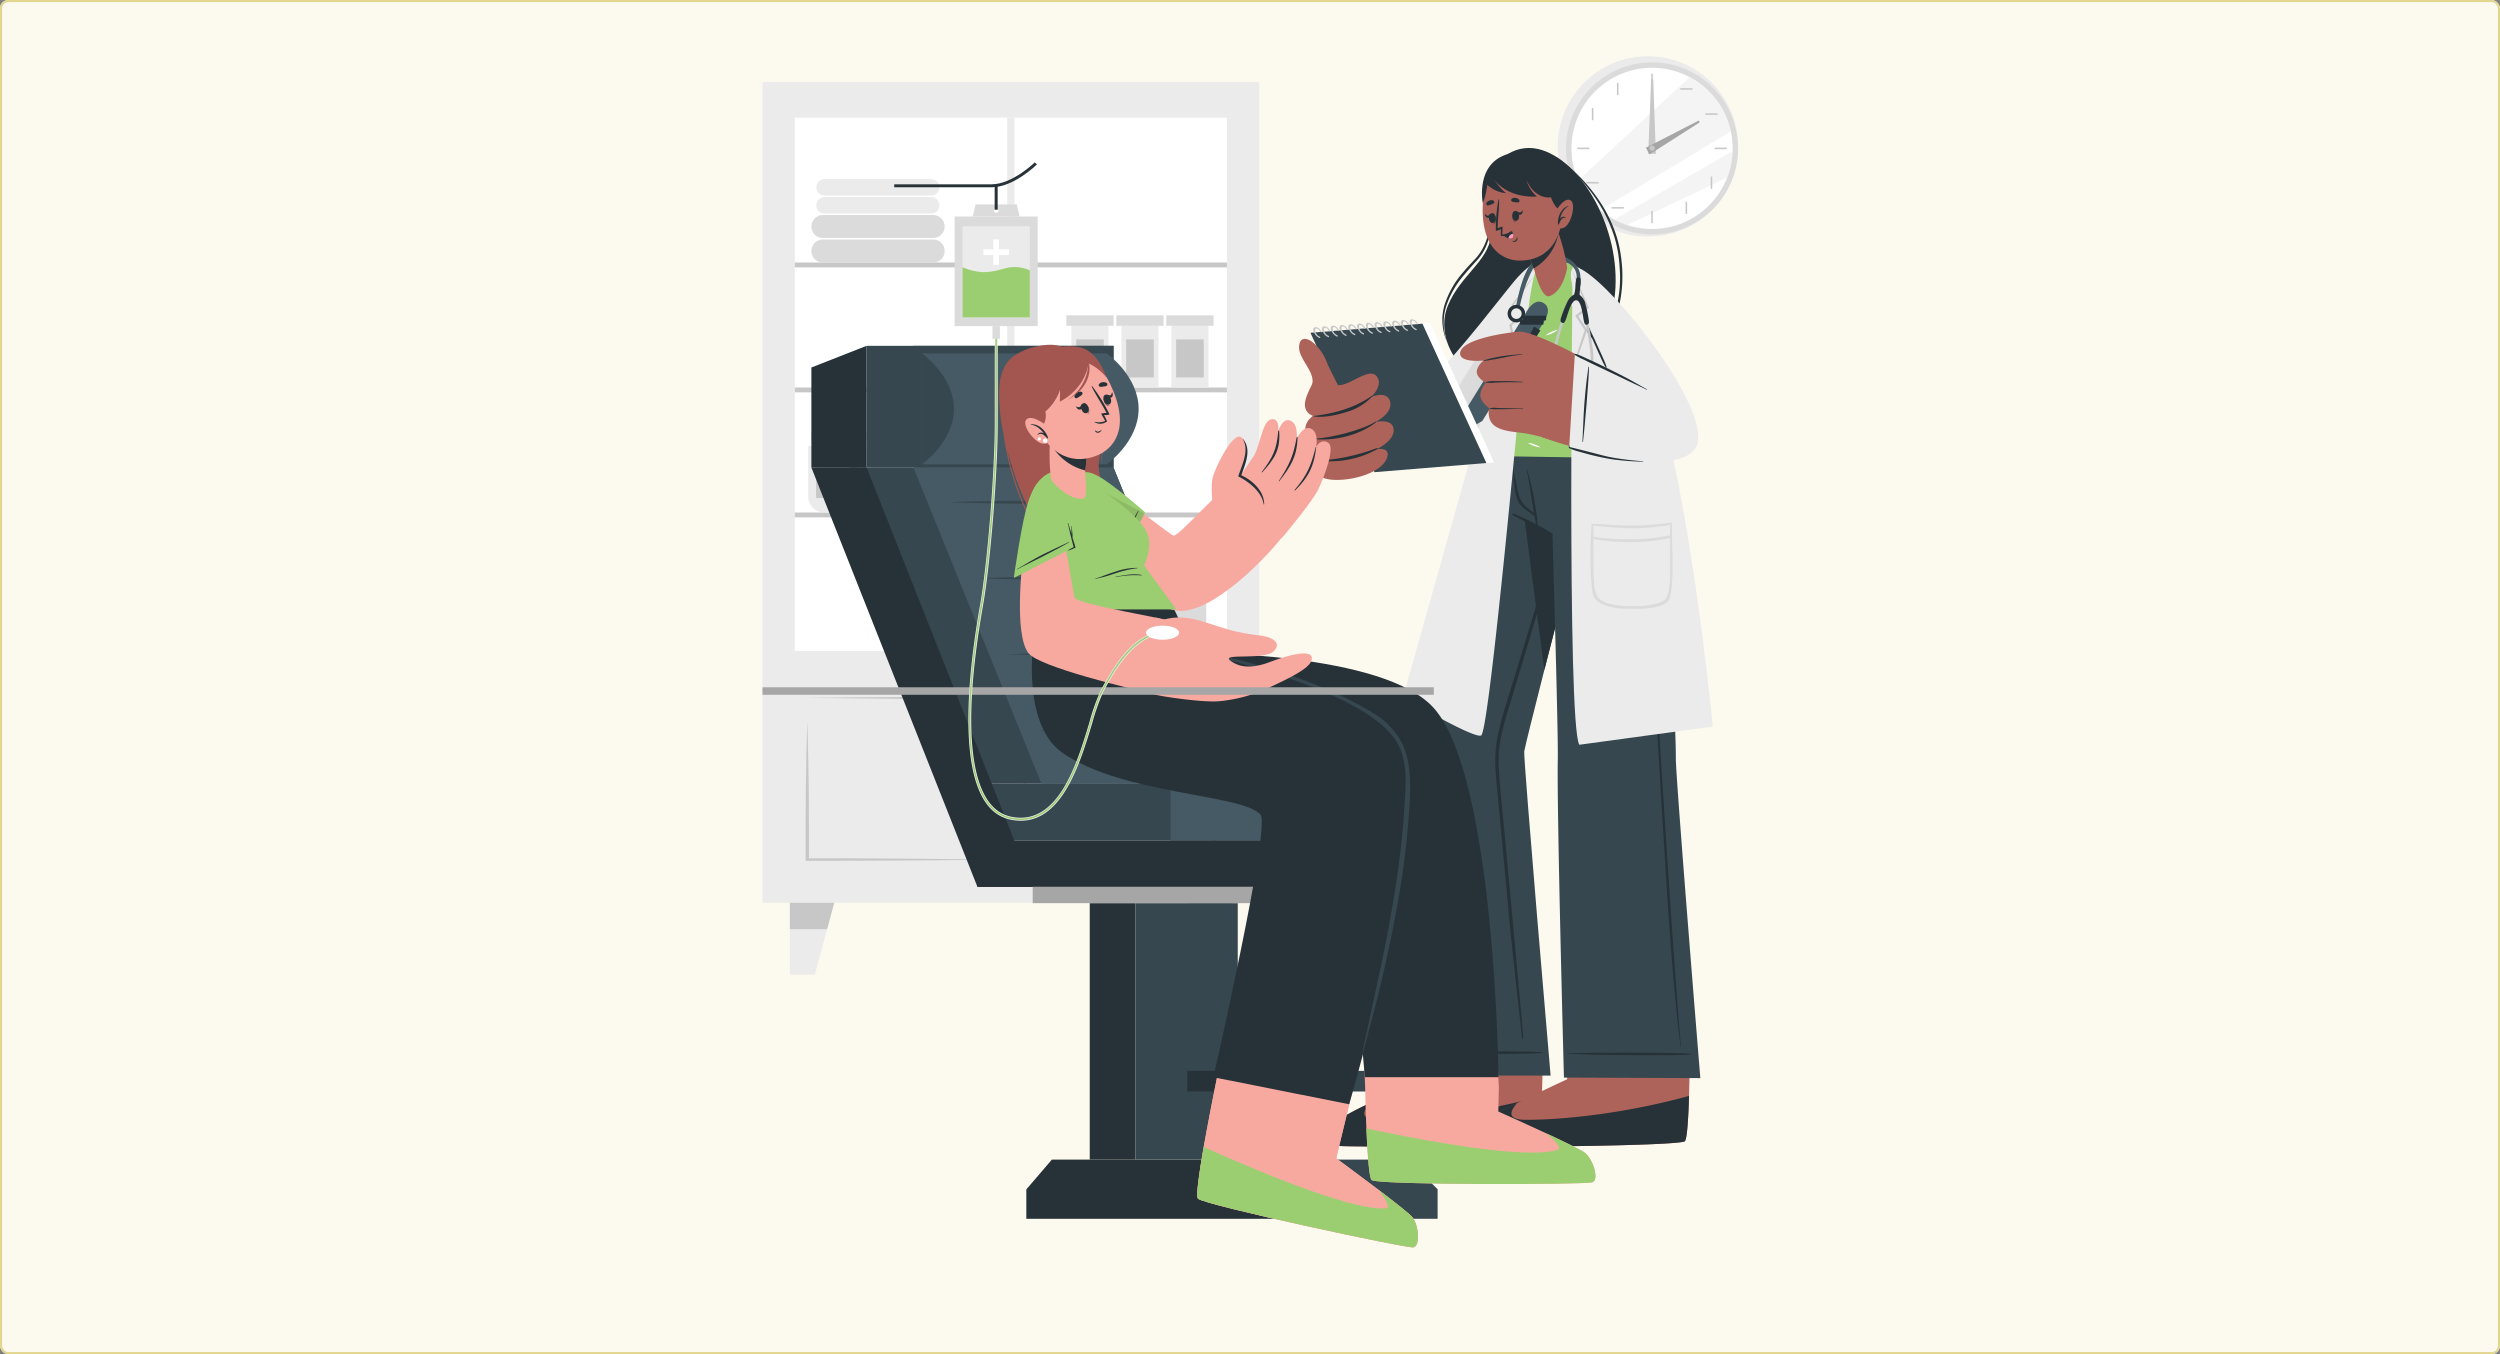 <?xml version="1.0" encoding="UTF-8"?>
<svg xmlns="http://www.w3.org/2000/svg" width="1200" height="650" viewBox="0 0 1200 650">
  <rect x="0" y="0" width="1200" height="650" fill="#808080" stroke="none"/>
  <g id="Group_151" data-name="Group 151" transform="translate(-6353 841)">
    <g id="Rectangle_234" data-name="Rectangle 234" transform="translate(6353 -841)" fill="#fcf9ef" stroke="#e2d58e" stroke-width="1">
      <rect width="1200" height="650" rx="4" stroke="none"></rect>
      <rect x="0.5" y="0.5" width="1199" height="649" rx="3.5" fill="none"></rect>
    </g>
    <g id="Group_150" data-name="Group 150" transform="translate(7599.16 -830.175)">
      <rect id="el02615b41xg6k" width="238.448" height="393.909" transform="translate(-880.16 28.585)" fill="#ebebeb"></rect>
      <rect id="elksiisqywa8" width="207.419" height="255.973" transform="translate(-864.653 45.652)" fill="#fff"></rect>
      <path id="elw4xo7v0j0r" d="M-859.006,334.706H-870.98V300.2h21.3Z" transform="translate(3.953 122.294)" fill="#ebebeb"></path>
      <path id="elu5ztyfu8m9" d="M-849.664,300.19l-3.448,12.718H-870.98V300.19Z" transform="translate(3.953 122.29)" fill="#c7c7c7"></path>
      <path id="el4n5nybsiun4" d="M-728.218,334.706h11.974V300.2H-737.56Z" transform="translate(61.4 122.294)" fill="#ebebeb"></path>
      <path id="elrgj9eslqr1" d="M-737.56,300.19l3.448,12.718h17.868V300.19Z" transform="translate(61.4 122.29)" fill="#c7c7c7"></path>
      <path id="elu2q7apkbnq" d="M-700.882,231.655q-22.761.343-45.521.458c-15.164.143-30.342.1-45.521.157l.83-.615v16.981l-.1,16.981c-.157,11.316-.315,22.632-.715,33.948-.386-11.316-.544-22.632-.7-33.948l-.1-16.981c0-5.722-.072-11.316,0-16.981v-.615h.816c15.178,0,30.357,0,45.521.172S-716.06,231.426-700.882,231.655Z" transform="translate(37.64 92.516)" fill="#c7c7c7"></path>
      <path id="elzfb7qszbm67" d="M-792.17,305.758q22.761-.343,45.521-.458c15.178-.143,30.342-.1,45.521-.157l-.83.615V289.106l.1-16.652c.157-11.1.315-22.2.7-33.3.386,11.1.544,22.2.7,33.3l.1,16.652c0,5.551.086,11.1,0,16.652v.629h-.83c-15.178,0-30.343,0-45.521-.157S-776.992,306-792.17,305.758Z" transform="translate(37.886 96.007)" fill="#c7c7c7"></path>
      <g id="elm6uzuwibty" transform="translate(-744.084 351.981)">
        <rect id="Rectangle_53" data-name="Rectangle 53" width="6.895" height="19.599" fill="#c7c7c7"></rect>
      </g>
      <path id="elim72me3eva" d="M-865.11,231.655q22.746-.343,45.521-.443c15.164-.143,30.342-.114,45.506-.172h.83v17.6l-.1,16.981c-.157,11.316-.315,22.632-.715,33.948-.386-11.316-.544-22.632-.7-33.948l-.1-16.981V231.655l.816.615c-15.164,0-30.343,0-45.507-.157S-849.946,231.827-865.11,231.655Z" transform="translate(6.48 92.516)" fill="#c7c7c7"></path>
      <path id="elkq1pml5rili" d="M-773.833,305.762q-22.746.358-45.507.458c-15.179.143-30.357.1-45.521.157h-.83V289.1l.1-16.652c.157-11.1.315-22.2.7-33.3.386,11.1.544,22.2.7,33.3l.1,16.652c0,5.551.086,11.1,0,16.652l-.83-.615c15.164,0,30.343,0,45.521.157S-789,305.59-773.833,305.762Z" transform="translate(6.23 96.003)" fill="#c7c7c7"></path>
      <rect id="eln4f6iite6e" width="6.895" height="19.599" transform="translate(-784.683 351.981)" fill="#c7c7c7"></rect>
      <rect id="el2ebrte86r51" width="207.419" height="2.332" transform="translate(-864.653 115.178)" fill="#c7c7c7"></rect>
      <rect id="eldvne4co8psq" width="207.419" height="2.332" transform="translate(-864.653 175.176)" fill="#c7c7c7"></rect>
      <rect id="elzj61wozkm5q" width="207.419" height="2.332" transform="translate(-864.653 235.189)" fill="#c7c7c7"></rect>
      <rect id="elghwwiw3mjho" width="3.448" height="255.973" transform="translate(-762.667 45.652)" fill="#ebebeb"></rect>
      <g id="elx7hfcoxwfu" transform="translate(-731.867 145.563)">
        <rect id="Rectangle_54" data-name="Rectangle 54" width="17.796" height="29.627" fill="#ebebeb"></rect>
      </g>
      <g id="elhrcwqz2m3cb" transform="translate(-734.298 140.528)">
        <rect id="Rectangle_55" data-name="Rectangle 55" width="22.675" height="5.036" transform="translate(0 0)" fill="#dbdbdb"></rect>
      </g>
      <g id="el6pz3ult6vgl" transform="translate(-729.578 152.087)">
        <rect id="Rectangle_56" data-name="Rectangle 56" width="13.233" height="18.268" transform="translate(0 0)" fill="#c7c7c7"></rect>
      </g>
      <g id="elkr9au96kox" transform="translate(-707.876 145.563)">
        <rect id="Rectangle_57" data-name="Rectangle 57" width="17.796" height="29.627" fill="#ebebeb"></rect>
      </g>
      <g id="el1l8vtlolfvh" transform="translate(-710.322 140.528)">
        <rect id="Rectangle_58" data-name="Rectangle 58" width="22.675" height="5.036" transform="translate(0 0)" fill="#dbdbdb"></rect>
      </g>
      <g id="el87f55gnkebj" transform="translate(-705.587 152.087)">
        <rect id="Rectangle_59" data-name="Rectangle 59" width="13.233" height="18.268" transform="translate(0 0)" fill="#c7c7c7"></rect>
      </g>
      <g id="elev553p3u7v6" transform="translate(-683.885 145.563)">
        <rect id="Rectangle_60" data-name="Rectangle 60" width="17.796" height="29.627" transform="translate(0)" fill="#ebebeb"></rect>
      </g>
      <g id="el91vprjacns8" transform="translate(-686.331 140.528)">
        <rect id="Rectangle_61" data-name="Rectangle 61" width="22.675" height="5.036" transform="translate(0 0)" fill="#dbdbdb"></rect>
      </g>
      <g id="elio7fbgfz528" transform="translate(-681.61 152.087)">
        <rect id="Rectangle_62" data-name="Rectangle 62" width="13.233" height="18.268" transform="translate(0 0)" fill="#c7c7c7"></rect>
      </g>
      <g id="elro2f6hdit9h" transform="translate(-858.215 203.216)">
        <path id="Path_17" data-name="Path 17" d="M-864.82,146.92h23.6v24.32a7.6,7.6,0,0,1-7.6,7.6h-8.412a7.6,7.6,0,0,1-7.6-7.6V146.92Z" transform="translate(864.82 -146.92)" fill="#ebebeb"></path>
      </g>
      <g id="elia25207upy9" transform="translate(-853.265 200.04)">
        <rect id="Rectangle_63" data-name="Rectangle 63" width="13.676" height="3.262" transform="translate(0)" fill="#ebebeb"></rect>
      </g>
      <g id="eldp29yazropq" transform="translate(-856.741 196.563)">
        <rect id="Rectangle_64" data-name="Rectangle 64" width="20.629" height="3.476" transform="translate(0)" fill="#dbdbdb"></rect>
      </g>
      <g id="eluetkdiztip" transform="translate(-854.438 210.955)">
        <rect id="Rectangle_65" data-name="Rectangle 65" width="19.799" height="17.267" transform="translate(0)" fill="#c7c7c7"></rect>
      </g>
      <g id="el57yt2tmxeab" transform="translate(-831.849 203.216)">
        <path id="Path_18" data-name="Path 18" d="M-846.39,146.92h23.59v24.32a7.6,7.6,0,0,1-7.6,7.6h-8.4a7.6,7.6,0,0,1-7.6-7.6V146.92Z" transform="translate(846.39 -146.92)" fill="#ebebeb"></path>
      </g>
      <g id="elgp9w0c6o2l" transform="translate(-826.885 200.04)">
        <rect id="Rectangle_66" data-name="Rectangle 66" width="13.676" height="3.262" transform="translate(0)" fill="#ebebeb"></rect>
      </g>
      <g id="el8m70i9419zk" transform="translate(-830.376 196.563)">
        <rect id="Rectangle_67" data-name="Rectangle 67" width="20.629" height="3.476" fill="#dbdbdb"></rect>
      </g>
      <g id="elhp5gl2e3c8o" transform="translate(-828.073 210.955)">
        <rect id="Rectangle_68" data-name="Rectangle 68" width="19.799" height="17.267" fill="#c7c7c7"></rect>
      </g>
      <g id="elgmqaf9copri" transform="translate(-728.533 263.386)">
        <rect id="Rectangle_69" data-name="Rectangle 69" width="29.556" height="38.239" transform="translate(0)" fill="#ebebeb"></rect>
      </g>
      <path id="elh7f9pvj4ywm" d="M-774.17,191.327h29.556l-5.68-7.8h-18.211Z" transform="translate(45.637 72.059)" fill="#ebebeb"></path>
      <g id="elra0dld4v8vb" transform="translate(-726.244 247.993)">
        <rect id="Rectangle_70" data-name="Rectangle 70" width="24.964" height="7.582" transform="translate(0)" fill="#c7c7c7"></rect>
      </g>
      <g id="elq9rkur59z8" transform="translate(-724.313 271.883)">
        <rect id="Rectangle_71" data-name="Rectangle 71" width="25.335" height="17.196" transform="translate(0)" fill="#dbdbdb"></rect>
      </g>
      <g id="eldkwtoek48p" transform="translate(-696.76 263.386)">
        <rect id="Rectangle_72" data-name="Rectangle 72" width="29.556" height="38.239" fill="#ebebeb"></rect>
      </g>
      <path id="elffpb133j6c" d="M-751.96,191.327H-722.4l-5.665-7.8h-18.225Z" transform="translate(55.2 72.059)" fill="#ebebeb"></path>
      <g id="elfc5nz98qymi" transform="translate(-694.471 247.993)">
        <rect id="Rectangle_73" data-name="Rectangle 73" width="24.964" height="7.582" fill="#c7c7c7"></rect>
      </g>
      <g id="eliajd3syuqs" transform="translate(-692.54 271.883)">
        <rect id="Rectangle_74" data-name="Rectangle 74" width="25.335" height="17.196" transform="translate(0)" fill="#dbdbdb"></rect>
      </g>
      <path id="eluoeylhvon2" d="M-805.311,88.7h-52.931a5.522,5.522,0,0,1-5.508-5.522h0a5.508,5.508,0,0,1,5.508-5.508h52.931a5.508,5.508,0,0,1,5.508,5.508h0A5.508,5.508,0,0,1-805.3,88.7Z" transform="translate(7.066 26.478)" fill="#dbdbdb"></path>
      <path id="el6mz2t3zzrlo" d="M-805.311,80.48h-52.931a5.508,5.508,0,0,1-5.508-5.508h0a5.522,5.522,0,0,1,5.508-5.522h52.931a5.508,5.508,0,0,1,5.508,5.508v.014h0A5.508,5.508,0,0,1-805.311,80.48Z" transform="translate(7.066 22.939)" fill="#dbdbdb"></path>
      <path id="el10a4801n3cp" d="M-806.941,71.331h-51.186a3.962,3.962,0,0,1-3.963-3.963h0a3.949,3.949,0,0,1,3.948-3.948h51.157a3.949,3.949,0,0,1,3.948,3.948h0A3.964,3.964,0,0,1-806.941,71.331Z" transform="translate(7.78 20.343)" fill="#ebebeb"></path>
      <path id="eletbi0ovfh0b" d="M-806.941,65.3h-51.186a3.963,3.963,0,0,1-3.963-3.948h0a3.962,3.962,0,0,1,3.963-3.963h51.143a3.963,3.963,0,0,1,3.948,3.963h0A3.963,3.963,0,0,1-806.941,65.3Z" transform="translate(7.78 17.746)" fill="#ebebeb"></path>
      <g id="Group_67" data-name="Group 67" transform="translate(-498.439 16.175)">
        <g id="ela070qmhbxcs">
          <circle id="Ellipse_16" data-name="Ellipse 16" cx="43.275" cy="43.275" r="43.275" fill="#ebebeb"></circle>
        </g>
        <g id="el5s14hoagdci" transform="translate(3.977 2.947)">
          <circle id="Ellipse_17" data-name="Ellipse 17" cx="41.286" cy="41.286" r="41.286" fill="#dbdbdb"></circle>
        </g>
        <g id="elmo66zern74" transform="translate(6.581 5.551)">
          <circle id="Ellipse_18" data-name="Ellipse 18" cx="38.683" cy="38.683" r="38.683" fill="#fff"></circle>
        </g>
        <g id="ellkp1qcd9n3" transform="translate(9.757 10.057)">
          <path id="Path_19" data-name="Path 19" d="M-533.193,49.17c-17.625,10.672-46.565,28.182-62.759,37.782A38.7,38.7,0,0,1-606.51,72.8l53.518-49.6A38.769,38.769,0,0,1-533.193,49.17Z" transform="translate(606.51 -23.205)" fill="#ebebeb" opacity="0.5" style="isolation: isolate"></path>
        </g>
        <g id="el62kwiqx4bb" transform="translate(27.024 45.578)">
          <path id="Path_20" data-name="Path 20" d="M-537.546,48.035a38.248,38.248,0,0,1-2.561,12.646L-588.346,83.57a37.771,37.771,0,0,1-6.094-2.618C-579.862,72.383-553.24,57.062-537.546,48.035Z" transform="translate(594.44 -48.035)" fill="#ebebeb" opacity="0.5" style="isolation: isolate"></path>
        </g>
        <rect id="el7c0e7tn1lqx" width="0.744" height="5.865" transform="translate(44.891 8.355)" fill="#c7c7c7"></rect>
        <g id="elgtq6ov542ag" transform="translate(28.411 12.775)">
          <rect id="Rectangle_75" data-name="Rectangle 75" width="0.744" height="5.865" fill="#c7c7c7"></rect>
        </g>
        <g id="elnwld4xozy49" transform="translate(16.366 24.835)">
          <rect id="Rectangle_76" data-name="Rectangle 76" width="0.744" height="5.865" fill="#c7c7c7"></rect>
        </g>
        <rect id="el24n0e0kvl07" width="5.865" height="0.744" transform="translate(9.385 43.861)" fill="#c7c7c7"></rect>
        <g id="els0ngunn4sr" transform="translate(13.805 60.327)">
          <rect id="Rectangle_77" data-name="Rectangle 77" width="5.865" height="0.744" fill="#c7c7c7"></rect>
        </g>
        <g id="el6nijhip0gum" transform="translate(25.865 72.387)">
          <rect id="Rectangle_78" data-name="Rectangle 78" width="5.865" height="0.744" fill="#c7c7c7"></rect>
        </g>
        <rect id="elgbt9y1db1c6" width="0.744" height="5.865" transform="translate(44.891 74.247)" fill="#c7c7c7"></rect>
        <g id="elbwiwedx4iag" transform="translate(61.357 69.826)">
          <rect id="Rectangle_79" data-name="Rectangle 79" width="0.744" height="5.865" fill="#c7c7c7"></rect>
        </g>
        <g id="el5jitgckdr8y" transform="translate(73.417 57.767)">
          <rect id="Rectangle_80" data-name="Rectangle 80" width="0.744" height="5.865" transform="translate(0 0)" fill="#c7c7c7"></rect>
        </g>
        <rect id="elavf4lk95c0o" width="5.865" height="0.744" transform="translate(75.277 43.861)" fill="#c7c7c7"></rect>
        <g id="eluway8410dgi" transform="translate(70.856 27.381)">
          <rect id="Rectangle_81" data-name="Rectangle 81" width="5.865" height="0.744" fill="#c7c7c7"></rect>
        </g>
        <g id="el54dyv4moqau" transform="translate(58.797 15.321)">
          <rect id="Rectangle_82" data-name="Rectangle 82" width="5.865" height="0.744" fill="#c7c7c7"></rect>
        </g>
        <path id="el0eo6n6npaixa" d="M-580.581,23.879l1.273,35.822-3.662-.043,1.4-35.793Z" transform="translate(626.402 -12.864)" fill="#c7c7c7"></path>
        <path id="el6o1olltgygb" d="M-557.919,38.618l-24.105,15.393-1.745-3.219,25.379-13.047Z" transform="translate(626.058 -6.887)" fill="#a6a6a6"></path>
        <path id="elh68xgb84sxw" d="M-580.034,47.514a1.259,1.259,0,0,1-1.386,1.117,1.257,1.257,0,0,1-1.117-1.117,1.259,1.259,0,0,1,1.117-1.386,1.26,1.26,0,0,1,1.386,1.119A1.21,1.21,0,0,1-580.034,47.514Z" transform="translate(626.585 -3.281)" fill="#c7c7c7"></path>
      </g>
      <g id="freepik--character-2--inject-791" transform="translate(-622.629 60.196)">
        <path id="el3jhq0myntup" d="M-687.831,409.2c3.176,1.044,94.1.2,97.537-2.031,1.316-.83,1.974-14.091,2.289-30.128v-.5c0-3.3.129-6.709.143-10.157,0-.472-4.163-48.64-4.163-48.64l-59.426.386,4.449,48.64.329,9.671v1s-34.606,15.908-38.139,18.769S-691.021,408.167-687.831,409.2Z" transform="translate(704.827 69.651)" fill="#ad6359"></path>
        <path id="elfcngw96tda8" d="M-588.213,365.01c-.372,12.074-1,21.115-2.089,21.8-3.433,2.217-94.418,3.076-97.551,2.031s-.458-10.186,3.033-13.018a136.716,136.716,0,0,1,14.206-7.468c-3.562,3.863-5.365,8.14,4.191,8.14C-649.456,376.5-619.843,373.708-588.213,365.01Z" transform="translate(704.834 90.004)" fill="#263238"></path>
        <path id="el761wgicak4t" d="M-659,454.79h65.463s-13.176-152.928-12.661-155.6c.658-3.419,4.521-18.9,9.656-39.112,1.617-6.337,3.362-13.118,5.165-20.157,4.878-19.027,10.271-39.813,14.95-57.91C-569.392,154.9-563.9,133.84-563.9,133.84H-619.39s-6.466,20.5-14.621,47.209c-13.276,43.346-31.015,103-32.775,117.522C-669.618,321.961-659,454.79-659,454.79Z" transform="translate(714.296 -9.532)" fill="#37474f"></path>
        <path id="elk8i7u9guqlq" d="M-659.427,350.518c10.014-.215,7.153-.286,17.167-.386,4.892,0,37.052-.329,41.615.429a.1.1,0,0,1,.1.1.1.1,0,0,1-.1.1c-4.563.758-36.723.486-41.615.429-10.014-.086-7.153-.172-17.167-.386a.143.143,0,0,1-.143-.143A.144.144,0,0,1-659.427,350.518Z" transform="translate(717.61 83.567)" fill="#263238"></path>
        <path id="elett89579m2t" d="M-632.708,285.673c2.146-9.47,5.35-18.741,8.14-28.025q8.583-28.325,17.167-56.608,4.292-14.135,8.583-28.282,2.189-7.152,4.42-14.306c1.431-4.649,3.119-9.256,4.42-13.934.544-1.917.83-.858.143,1.559-1.43,4.878-2.733,9.771-4.163,14.635q-4.292,14.491-8.512,28.941-8.584,28.755-17.167,57.495-4.292,14.42-8.669,28.812a119.743,119.743,0,0,0-3.534,13.948,64.182,64.182,0,0,0-.572,14.907c.615,10.014,1.788,20.028,2.7,30.042l2.79,30.042q2.774,29.913,5.479,59.8c.229,2.532.443,5.064.644,7.582,0,.858-.529.959-.629.143-2.146-19.713-4.492-39.655-6.338-59.383s-3.677-39.284-5.522-58.926c-.458-4.935-.987-9.885-.987-14.835A61.449,61.449,0,0,1-632.708,285.673Z" transform="translate(728.486 -5.36)" fill="#263238"></path>
        <path id="elnw0hkgji15b" d="M-629.39,133.84c3.848,29.813,11.187,85.691,16.537,126.234,12.517-49.126,32.646-126.234,32.646-126.234Z" transform="translate(730.604 -9.532)" fill="#263238"></path>
        <path id="elbhcxj5wr6na" d="M-638.491,409.2c3.19,1.044,94.1.2,97.537-2.031,1.33-.83,1.974-14.091,2.3-30.128v-.5c.072-3.3.129-6.709.143-10.157v-1.431c.214-23.147-1.431-47.209-1.431-47.209l-59.426.386,1.659,46.723v1.845l.329,9.671v1s-34.534,15.98-38.082,18.841S-641.681,408.167-638.491,409.2Z" transform="translate(726.072 69.651)" fill="#ad6359"></path>
        <path id="eludb35my55p" d="M-538.864,365.01c-.386,12.074-1.016,21.115-2.1,21.8-3.433,2.217-94.418,3.076-97.537,2.031s-.472-10.186,3.033-13.018a134.032,134.032,0,0,1,14.206-7.468c-3.577,3.863-5.365,8.14,4.177,8.14C-600.121,376.5-570.508,373.708-538.864,365.01Z" transform="translate(726.084 90.004)" fill="#263238"></path>
        <path id="elualptuocw7" d="M-632.54,133.84s1.273,26.551,7.353,47.581c.487,1.745,1.016,3.448,1.588,5.093a98.571,98.571,0,0,1,15.994,8.211s.63,21.373,1.273,45.192c.715,26.637,1.431,56.336,1.3,62.645-.558,23.562,2.947,153.186,2.947,153.186l65.463.258s-11.845-144.746-11.759-153.386c.129-13.877-3.176-75.22-5.722-119.954a353.4,353.4,0,0,0-6.123-48.826Z" transform="translate(729.248 -9.532)" fill="#37474f"></path>
        <path id="el5lqwj3h7gq9" d="M-609.647,350.82c10.014-.172,7.153-.258,17.167-.315,4.893,0,37.052-.172,41.63.6.1,0,.1.2,0,.215-4.578.729-36.737.315-41.63.243-10.014-.129-7.153-.2-17.167-.458a.143.143,0,0,1-.143-.143.143.143,0,0,1,.143-.143Z" transform="translate(739.044 83.752)" fill="#263238"></path>
        <path id="elb251irdkty" d="M-583.392,140.541c1.2,36.523,2.475,73.06,4.106,109.553s10.243,167.764,12.446,188.121c0,.143-.186.186-.215,0-4.764-36.236-7.425-89.854-9.757-126.32s-3.934-72.959-5.179-109.468c-.7-20.658-1.245-41.315-1.86-61.958C-583.864,140.226-583.406,140.255-583.392,140.541Z" transform="translate(750.213 -6.748)" fill="#263238"></path>
        <path id="elh27nmhoding" d="M-628.036,169.595a122.188,122.188,0,0,1,18.726,9.8.217.217,0,0,1,.093.293.217.217,0,0,1-.293.093c-6.323-3.061-12.761-6.023-18.9-9.428a.429.429,0,0,1-.09-.6A.43.43,0,0,1-628.036,169.595Z" transform="translate(730.952 5.856)" fill="#263238"></path>
        <path id="elc0gim47am86" d="M-628.386,153.838c.429,2.317,1,4.621,1.5,6.938s.815,4.378,1.431,6.523a11.193,11.193,0,0,0,3.033,5.479c.858.787,1.8,1.431,2.7,2.217.486.386,1.016.758,1.531,1.159-.072-.3-.129-.615-.186-.93-.143-.887-.3-1.774-.443-2.661-.329-1.946-.644-3.92-.944-5.88-.587-3.863-1.13-7.768-1.946-11.588a.128.128,0,0,1,.165-.079.127.127,0,0,1,.079.079c.958,3.791,2.031,7.539,2.861,11.359.415,1.874,1.874,11.116,1.946,11.774s.129,1.431.143,2.031a7.744,7.744,0,0,1,0,2.074c0,.172-.243.143-.315,0h0a7.63,7.63,0,0,1-.587-2.017c-.172-.658-.329-1.33-.443-2a4.291,4.291,0,0,0-.114-.73c-.9-.558-1.76-1.288-2.6-1.9s-1.86-1.316-2.718-2.046a10.458,10.458,0,0,1-3.333-5.193,38.5,38.5,0,0,1-1.087-6.652c-.286-2.618-.5-5.264-.873-7.882A.108.108,0,1,1-628.386,153.838Z" transform="translate(730.945 -0.961)" fill="#263238"></path>
        <path id="elt3vuasdgopa" d="M-606.333,47.452c20.471,4.75,39.9,38.211,36.88,69.483-3.247,33.8-34.334,46.866-54.362,44.148-21.3-2.861-32.016-23.4-25.879-38.411,5.937-14.492,19.384-21.316,20.758-33.676.644-5.923-1.817-16.051-1.23-24.835C-629.522,54.362-618.693,44.591-606.333,47.452Z" transform="translate(721.123 -46.946)" fill="#263238"></path>
        <path id="el5uypwtweufc" d="M-614.057,49.72A81.033,81.033,0,0,1-591.6,73.21a65.757,65.757,0,0,1,6.881,14.864,63.906,63.906,0,0,1,1.9,8,78.533,78.533,0,0,1,.872,8.169c.486,10.9-1.559,22.174-7.282,31.616a46.365,46.365,0,0,1-10.772,12.289,47.211,47.211,0,0,1-14.306,7.739,47.51,47.51,0,0,0,24.291-20.514,55.993,55.993,0,0,0,6.881-31.1,75.345,75.345,0,0,0-.8-8.04,61.491,61.491,0,0,0-1.831-7.868,69.1,69.1,0,0,0-6.623-14.721A80.788,80.788,0,0,0-602.1,60.678,83.332,83.332,0,0,0-614.057,49.72Z" transform="translate(737.102 -45.752)" fill="#263238"></path>
        <path id="el5zhky2bp7gg" d="M-629.542,66.59a51.41,51.41,0,0,1,.644,9.027,28.621,28.621,0,0,1-1.7,8.941,24.176,24.176,0,0,1-4.764,7.825c-2.046,2.232-4.077,4.42-5.965,6.738a44.622,44.622,0,0,0-8.884,15.35,26.836,26.836,0,0,0,.586,17.539,25.884,25.884,0,0,1-2.317-8.727,22.135,22.135,0,0,1,0-4.564,26.612,26.612,0,0,1,.83-4.492,43.779,43.779,0,0,1,8.841-15.836c1.917-2.346,4.02-4.535,6.066-6.724a24.958,24.958,0,0,0,4.706-7.439C-629.141,78.778-629.084,72.613-629.542,66.59Z" transform="translate(720.842 -38.488)" fill="#263238"></path>
        <path id="elx5peut5gg2p" d="M-590.45,109.131c-4.292,14.706-22.117,62.659-36.623,67.409-9.513,3.119-49.255,3.362-56.994-5.25-3.376-3.748-1.3-32.546,4.063-31.959s37.338,1.431,41.1,0,29.341-37.953,39.327-47.381C-582.338,75.684-588.175,101.206-590.45,109.131Z" transform="translate(706.356 -29.857)" fill="#ad6359"></path>
        <path id="el5ui1h6oezw" d="M-673.54,136.88l3.548,42.574s31.759,2.475,44.562-4.063c15.551-7.925,32.388-61.844,34.491-70.613,3.476-14.406.83-22.46-6.509-19.37-2.861,1.173-6.409,4.049-10.586,8.912s-29.069,37.41-37.366,44.09C-650.036,142.115-673.54,136.88-673.54,136.88Z" transform="translate(711.594 -30.668)" fill="#ebebeb"></path>
        <path id="elnpknkr0cats" d="M-664.516,160.529c-.343-6.309-2.661-32.059-3.534-37.6,0-.386-.315-.443-.3,0,.543,18.927,2.861,31.473,3.577,37.638A.133.133,0,0,0-664.516,160.529Z" transform="translate(713.829 -14.362)" fill="#263238"></path>
        <path id="elze6gllvnkvm" d="M-661.7,179.911c10.243,0,23.833-.772,31.186-4.506,15.536-7.94,32.374-61.858,34.477-70.627,3.476-14.406.83-22.46-6.509-19.37-.214.086-.443.2-.672.315Z" transform="translate(716.692 -30.668)" fill="#dbdbdb"></path>
        <path id="elxzirdrrzx2" d="M-551.093,178.853c-2.661,1.23-87.094-.5-87.094-.5s-2.861-2.432-1.8-8.183c.93-5.193,8.769-30.586,8.769-30.586a19.629,19.629,0,0,1-3.047-15.393c3.762-14.878,20.285-34.1,21.787-35.407A17.053,17.053,0,0,1-594.611,86.5c19.585,9.1,39.384,59.955,44.963,80.112A16.49,16.49,0,0,1-551.093,178.853Z" transform="translate(725.94 -30.583)" fill="#9bce71"></path>
        <path id="elp2pj9cpux8" d="M-599.948,132.78a12.028,12.028,0,0,0-3.119-.715,10.9,10.9,0,0,0,2.861,1.431,11.915,11.915,0,0,0,3.133.73A11.05,11.05,0,0,0-599.948,132.78Zm14.492,39.269a10.867,10.867,0,0,0-3.119-.7,12.4,12.4,0,0,0,5.965,2.2A11.587,11.587,0,0,0-585.457,172.049ZM-625.885,114.3a11.074,11.074,0,0,0-2.589-.644,1.2,1.2,0,0,0-.071.243,13.154,13.154,0,0,0,2.375,1.187,11.967,11.967,0,0,0,3.119.7,11.935,11.935,0,0,0-2.9-1.488ZM-564.37,145a11.172,11.172,0,0,0-3.1-.7,11.473,11.473,0,0,0,2.861,1.431,11.689,11.689,0,0,0,3.119.73A10.709,10.709,0,0,0-564.427,145Zm-50.843,27.052a10.866,10.866,0,0,0-3.118-.7,11.322,11.322,0,0,0,2.861,1.431,11.606,11.606,0,0,0,3.133.715,11.445,11.445,0,0,0-2.933-1.445Zm39.47-62.674h0l-.9-.358a10.678,10.678,0,0,0-3.1-.715,11.894,11.894,0,0,0,2.861,1.431,10.391,10.391,0,0,0,1.717.5A4.718,4.718,0,0,1-575.743,109.376Zm-12.231-16.866a10.917,10.917,0,0,0-.644,2.861,11.951,11.951,0,0,0,1.273-2.275Zm25.75,81.714a11.128,11.128,0,0,0-.715,3.1,10.769,10.769,0,0,0,1.43-2.861,11.137,11.137,0,0,0,.715-3.1,11.2,11.2,0,0,0-1.388,2.818Zm-37.882-14.778a11.177,11.177,0,0,0-.7,3.119,11.664,11.664,0,0,0,1.431-2.861,11.8,11.8,0,0,0,.715-3.119A11.427,11.427,0,0,0-600.106,159.446Zm13.962-36.194a10.865,10.865,0,0,0-.7,3.133,11.909,11.909,0,0,0,1.431-2.861,11.063,11.063,0,0,0,.7-3.119,11.862,11.862,0,0,0-1.431,2.818Zm-46.665,18.884a10.772,10.772,0,0,0-.715,3.119,11.212,11.212,0,0,0,1.43-2.861,10.671,10.671,0,0,0,.715-3.119A10.977,10.977,0,0,0-632.809,142.136ZM-619.933,97.4a11.913,11.913,0,0,0-.729,3.133,11.116,11.116,0,0,0,1.516-2.861,12.2,12.2,0,0,0,.7-3.133,12.192,12.192,0,0,0-1.516,2.861Zm12.775-9.628a11.134,11.134,0,0,0-2.718,1.717,11.046,11.046,0,0,0,3.076-.959,10.843,10.843,0,0,0,2.7-1.7,11.585,11.585,0,0,0-3.09.944Zm31.716,71.357a11.463,11.463,0,0,0-2.718,1.688,10.892,10.892,0,0,0,3.062-.944,11.153,11.153,0,0,0,2.7-1.688A11.11,11.11,0,0,0-575.442,159.131Zm-40.414-6.066a11.933,11.933,0,0,0-2.718,1.688,10.953,10.953,0,0,0,3.047-.944,11.19,11.19,0,0,0,2.718-1.688,10.934,10.934,0,0,0-3.061.944Zm8.684-35.021a11.526,11.526,0,0,0-2.718,1.7,11.723,11.723,0,0,0,3.062-.944,11.527,11.527,0,0,0,2.718-1.7,11.044,11.044,0,0,0-3.076.944Zm40.17,9.47a11.525,11.525,0,0,0-1.7-2.718,11.481,11.481,0,0,0,.944,3.061,11.035,11.035,0,0,0,1.7,2.718,10.912,10.912,0,0,0-.958-3.061Zm-66.135,35.378a11.084,11.084,0,0,0-1.7-2.718,11.458,11.458,0,0,0,.944,3.047,11.04,11.04,0,0,0,1.7,2.718,10.956,10.956,0,0,0-.958-3.047Zm13.962-28.111a11.521,11.521,0,0,0-1.7-2.718,10.783,10.783,0,0,0,.944,3.047,11.032,11.032,0,0,0,1.7,2.718,11.643,11.643,0,0,0-.959-3.047Zm63.661,26.408a12.217,12.217,0,0,0-1.688-2.7,12.371,12.371,0,0,0,2.632,5.722,11.027,11.027,0,0,0-.959-3.019Zm-30.242-16.952a11.769,11.769,0,0,0-1.7-2.7,11.825,11.825,0,0,0,.944,3.061,10.713,10.713,0,0,0,1.7,2.7,11.048,11.048,0,0,0-.958-3.061Zm-10.972-39.6a11.179,11.179,0,0,0-1.7-2.7,10.791,10.791,0,0,0,.944,3.047,11.533,11.533,0,0,0,1.7,2.718,11.715,11.715,0,0,0-.958-3.061Z" transform="translate(728.258 -29.773)" fill="#fff"></path>
        <path id="el7elu76udbp4" d="M-605.935,123.527a85.4,85.4,0,0,0-12.689-.215c-2.1.157-4.177.4-6.266.687-1.044.157-2.074.257-3.119.372a14.063,14.063,0,0,1-3.29,0,.071.071,0,0,0-.072.072.071.071,0,0,0,.072.072,20.154,20.154,0,0,0,3.076.5,21.253,21.253,0,0,0,3.018,0c2.132-.129,4.292-.358,6.38-.515,4.292-.315,8.583-.615,12.875-.615C-605.734,123.885-605.734,123.541-605.935,123.527Z" transform="translate(729.752 -14.126)" fill="#263238"></path>
        <path id="elqxdl7m4ff4" d="M-600.637,128.252a91.8,91.8,0,0,0-10.214-2.375c-1.717-.286-3.448-.472-5.193-.629l-2.5-.157h-2.747c-.1,0-.129.143,0,.157a16.162,16.162,0,0,1,2.575.444l2.575.4c1.717.272,3.448.558,5.164.8,3.462.515,6.9,1.059,10.329,1.688A.171.171,0,0,0-600.637,128.252Z" transform="translate(734.053 -13.299)" fill="#263238"></path>
        <path id="elo99faw54jti" d="M-608.116,85.98s-2.861,220.309,3.176,230.623l64.09-8.741s-11.016-114.818-28.969-165.217C-586.457,95.923-608.116,85.98-608.116,85.98Z" transform="translate(739.473 -30.139)" fill="#ebebeb"></path>
        <path id="elyugrv7ymqh" d="M-563.464,172.65a156.168,156.168,0,0,1-18.454,1.431c-8.583,0-17.167-.844-19.685-.873-.229,0-.329.73-.186.744a196.664,196.664,0,0,0,19.713,1.431,103.164,103.164,0,0,0,17.983-1.7v5.079c-6.08,1.173-17.825,3.219-36.809.773,0-.773,0-4.835-.115-5.951,0-.172-.73-.2-.758,0-.157,1.1-.6,10.887-.615,12.875,0,4.907.286,18.755,1.516,21.459,2.761,6.08,14.578,6.094,17.854,6.109s13.819.358,17.782-3.5c2.1-2.06,2.561-13.29,2.26-23.2C-563.178,182.578-563.178,172.736-563.464,172.65Zm-18.6,40.142c-10.458,0-15.007-2.175-16.609-4.292-1.888-2.546-2.046-6.981-2.189-11.874-.1-3.834,0-15.879,0-16.123,6.109,1.245,22.188,2.861,36.794-.486v15.965c0,4.134-.258,11.073-2.36,13.476-1.76,1.96-8.126,3.333-15.693,3.333Z" transform="translate(742.23 7.179)" fill="#dbdbdb"></path>
        <path id="elqk5k0oa3hy" d="M-627.759,311.67c-3.491,1.731-37.481-18.326-37.481-18.326l42.917-152.471a28.938,28.938,0,0,1-3.92-19.47c1.889-10.872,21.9-32.76,25.579-34.334,0,0-2.861,1.974-5.565,31.015C-612.58,186.08-624.283,309.954-627.759,311.67Z" transform="translate(715.168 -29.67)" fill="#ebebeb"></path>
        <path id="el9ej0fz6sdoj" d="M-617.061,89.05q-2.575,3.905-5.236,7.739c-1.8,2.546-3.548,5.121-5.379,7.639v-.587l4.792,4.292.4.343-.4.386c-1.874,1.8-3.791,3.576-5.722,5.35l.143-.443c.9,4.578,1.845,9.141,2.661,13.734s1.659,9.184,2.4,13.791c-1.144-4.535-2.189-9.084-3.2-13.648s-1.974-9.127-2.947-13.691v-.243l.2-.2c1.889-1.8,3.762-3.605,5.722-5.379v.73l-4.707-4.292-.286-.272.229-.315c1.846-2.518,3.777-4.993,5.651-7.482S-619.021,91.5-617.061,89.05Z" transform="translate(730.535 -28.817)" fill="#c7c7c7"></path>
        <path id="elohjg196zwl" d="M-592.089,98.622c23.891,24.72,51.286,66.708,40.428,76.221-7.153,6.28-39.6-39.555-39-39.412,1.287.3-5.493-14.735-13.82-32.9C-613.762,82.084-605.722,84.531-592.089,98.622Z" transform="translate(739.611 -29.434)" fill="#ad6359"></path>
        <path id="elni6sk2a0d7" d="M-603.59,88.058c16.981,9.47,62.158,67.595,55.063,84.4s-44.1-36.752-43.661-37.481-8.583-20.843-12.346-29.026S-612.617,83.023-603.59,88.058Z" transform="translate(739.41 -29.685)" fill="#ebebeb"></path>
        <path id="el0e38lrzq7vs" d="M-604.421,108.132c.9,1.059,1.8,2.132,2.646,3.233.157.2.315.415.458.629l-.73-1.731a60.058,60.058,0,0,1-2.5-6.137c0-.086.115-.143.172,0a62.1,62.1,0,0,1,3.075,6.18c.973,2.017,1.96,4.049,2.861,6.094s1.888,4.077,2.776,6.137a46.508,46.508,0,0,1,2.417,6.18.116.116,0,0,1-.064.15.116.116,0,0,1-.15-.064,46.013,46.013,0,0,1-3.162-6.137c-.958-2.031-1.86-4.091-2.775-6.151-.386-.858-.758-1.717-1.13-2.575l-.458-.587c-.429-.529-.83-1.073-1.23-1.631-.8-1.144-1.559-2.3-2.3-3.491C-604.507,108.132-604.45,108.089-604.421,108.132Z" transform="translate(741.3 -22.363)" fill="#263238"></path>
        <path id="el4you3n9nh02" d="M-607.681,87.66q1.717,4.65,3.548,9.27c1.245,3.076,2.432,6.166,3.705,9.213l.157-.629-5.25,4.063-.429.343.3.472c1.431,2.26,2.861,4.478,4.406,6.709l-.072-.515c-1.631,4.95-3.333,9.885-4.907,14.864s-3.176,9.943-4.678,14.95c1.86-4.878,3.648-9.771,5.408-14.678s3.448-9.842,5.164-14.778l.1-.272-.157-.243c-1.43-2.246-2.861-4.506-4.392-6.724l-.129.8,5.179-4.177.329-.258-.157-.372c-1.3-3.047-2.675-6.037-4.006-9.056S-606.279,90.636-607.681,87.66Z" transform="translate(738.566 -29.416)" fill="#c7c7c7"></path>
        <path id="elu6pl9owm6ll" d="M-598.26,94.763c.715-6.223-4.292-8.684-8.913-9.542-5.508-1.016-9.213-.73-12.131,4.521a68.664,68.664,0,0,0-6.237,18.183.922.922,0,0,1-1.094.708.921.921,0,0,1-.708-1.094c1.616-7.153,4.063-20.314,11.359-23.862,6.709-3.262,20.729.93,19.513,11.445-.129,1.159-1.931.787-1.788-.386Z" transform="translate(731.476 -31.598)" fill="#455a64"></path>
        <path id="eldd2nbys808c" d="M-630.062,102.935a4.205,4.205,0,0,0,3.246,4.984,4.206,4.206,0,0,0,4.984-3.246,4.2,4.2,0,0,0-3.246-4.984h-.006a4.192,4.192,0,0,0-4.974,3.224Z" transform="translate(730.275 -24.277)" fill="#263238"></path>
        <path id="elffrzz31glx" d="M-628.934,102.777a2.531,2.531,0,0,0,1.962,3,2.531,2.531,0,0,0,3-1.961,2.53,2.53,0,0,0-1.953-2.994,2.533,2.533,0,0,0-3,1.951Z" transform="translate(730.778 -23.775)" fill="#ebebeb"></path>
        <path id="elpso9dg1yk7" d="M-610.743,104.59c-5.45,17.324-4.935,21.645-3.562,23.719a11.453,11.453,0,0,0,3.963,3.519l.573-1.13-.286.558.286-.558a10.643,10.643,0,0,1-3.477-3.076c-.987-1.516-1.673-5.493,3.72-22.646Z" transform="translate(736.706 -22.126)" fill="#c7c7c7"></path>
        <path id="eljysvrfeumt" d="M-612.728,122.677h0a1.431,1.431,0,0,0,.444,1.86l1.431.9a1.43,1.43,0,0,0,1.874-.444h0a1.43,1.43,0,0,0-.443-1.874l-1.431-.887a1.344,1.344,0,0,0-1.856.415Z" transform="translate(737.704 -14.62)" fill="#263238"></path>
        <path id="ele6em47ejjs5" d="M-603.46,105.332c2.861,13.376,3.376,20.658,1.588,22.889a10.624,10.624,0,0,1-3.748,2.747l.472,1.173a11.679,11.679,0,0,0,4.292-3.119c2.117-2.675,1.731-9.614-1.33-23.962Z" transform="translate(740.839 -21.924)" fill="#c7c7c7"></path>
        <path id="elxb1ol5dctzc" d="M-602.992,123.189h0a1.43,1.43,0,0,1-.615,1.817l-1.531.744a1.43,1.43,0,0,1-1.817-.615h0a1.43,1.43,0,0,1,.615-1.817l1.531-.744a1.346,1.346,0,0,1,1.807.594Z" transform="translate(740.214 -14.445)" fill="#263238"></path>
        <path id="ele1d133o3etd" d="M-598.828,110.854a70.943,70.943,0,0,0-1.874-8.727,7.627,7.627,0,0,0-2.4-3.247c-.257,0,0-2.26.172-4.063a9.693,9.693,0,0,0,.1-3.991,1.245,1.245,0,0,0-1.745-.172c-.472.443-.572,2.318-.7,3.92a13.5,13.5,0,0,1-.63,4.034,8.244,8.244,0,0,0-2.861,2.761,59.994,59.994,0,0,0-3.434,8.483c-.5,1.86.1,2.117.63,2.332.758.3,1.259-.2,1.96-2.246,1.1-3.262,2.561-8.741,4.85-8.583h0c2.275.329,2.861,6.252,3.491,9.556.372,2.074.787,2.289,1.588,2.16C-599.128,112.9-598.556,112.685-598.828,110.854Z" transform="translate(737.924 -28.247)" fill="#263238"></path>
        <path id="elk6amg2q7m3p" d="M-615.662,108.467s4.721-6.395.1-9.27-8.269,4.206-8.269,4.206Z" transform="translate(732.998 -24.744)" fill="#455a64"></path>
        <path id="eljtk0asttrvh" d="M-644.083,149.278h0l-.587,7.768-.2,2.561,2.232-1.3,6.709-3.963h0L-606.4,106.8l-8.155-5.064Z" transform="translate(723.939 -23.353)" fill="#455a64"></path>
        <path id="elxly1e9vbyop" d="M-644.7,140.4l-.2,2.561,2.232-1.3Z" transform="translate(723.926 -6.707)" fill="#37474f"></path>
        <g id="elrr6u2ogf5c" transform="translate(107.38 80.504)">
          <rect id="Rectangle_83" data-name="Rectangle 83" width="11.216" height="2.217" fill="#263238"></rect>
        </g>
        <g id="elwa3tn985gop" transform="translate(106.093 82.592)">
          <rect id="Rectangle_84" data-name="Rectangle 84" width="11.216" height="2.217" fill="#263238"></rect>
        </g>
        <path id="elp0sn15cbc3" d="M-615.52,108.753l-3.076-1.9-8.984,18.24,1.173.644Z" transform="translate(731.384 -21.153)" fill="#263238"></path>
        <path id="elqesil4v6evl" d="M-547.241,162.33c-9.857,8.7-47.209,1.974-70.742-6.366-4.478-1.574,12.188-41.372,16.781-39.2a129.543,129.543,0,0,0,14.964,6.151C-584.95,123.161-536.439,152.759-547.241,162.33Z" transform="translate(735.19 -16.921)" fill="#ad6359"></path>
        <path id="el1z79hb96wl5" d="M-646.09,119.154c.129,4.564,11.33,3.29,11.33,3.29a8.452,8.452,0,0,0-3.262,4.692c-.744,3.39,4.292,6.023,4.292,6.023a10.366,10.366,0,0,0-2.675,5.479c-.386,3.3,4.292,6.7,4.292,6.7a9.139,9.139,0,0,0,.715,6.309c2.861,5.093,11.831,4.907,17.41,5.894a116.058,116.058,0,0,1,18.383,5.193l8.9-41.258S-611.241,108-617.95,108.6C-623.529,109-646.29,112.187-646.09,119.154Z" transform="translate(723.413 -20.41)" fill="#ad6359"></path>
        <path id="elfr03cwge1wr" d="M-638.082,119.041A76.254,76.254,0,0,1-619.7,116.18a.107.107,0,0,1,0,.215c-6.109.358-12.26,2.346-18.34,2.947C-638.182,119.342-638.239,119.084-638.082,119.041Z" transform="translate(726.822 -17.136)" fill="#263238"></path>
        <path id="eldv78x33c3zn" d="M-637.35,125.558a15.444,15.444,0,0,1,4.22-.372h4.492c3,0,5.994.143,9,.343a.1.1,0,0,1,.1.1.1.1,0,0,1-.1.1h-8.97l-4.478.172a18.249,18.249,0,0,1-4.292,0,.215.215,0,0,1-.018-.3A.207.207,0,0,1-637.35,125.558Z" transform="translate(727.134 -13.266)" fill="#263238"></path>
        <path id="ellc40h2s477a" d="M-636.27,134.364a10.987,10.987,0,0,1,3.82-.143l4.091.114c2.732,0,5.465.129,8.212.1a.1.1,0,1,1,0,.2c-2.776,0-5.551.143-8.326.157h-4.092a10.371,10.371,0,0,1-3.705-.315Z" transform="translate(727.642 -9.412)" fill="#263238"></path>
        <path id="ely3dhhsa2gxr" d="M-548.29,160.035c-7.081,16.852-61.2,1.03-61.2,1.03l2.718-45.034s14.306,7.253,14.821,6.523S-541.194,143.168-548.29,160.035Z" transform="translate(739.173 -17.2)" fill="#ebebeb"></path>
        <path id="el2z5fpp6bw" d="M-604.764,156.392c.73-5.966,2.861-30.486,2.861-35.764,0-.372-.229-.458-.286-.072-2.6,17.825-2.432,30.042-2.861,35.85C-605.007,156.477-604.778,156.549-604.764,156.392Z" transform="translate(741.085 -15.36)" fill="#263238"></path>
        <path id="elj85htr978bp" d="M-607.175,116.052a33.6,33.6,0,0,1,4.593,1.874c1.344.6,2.689,1.2,4.034,1.831,2.861,1.345,5.722,2.761,8.655,4.206s5.722,2.861,8.584,4.406,5.565,3.176,8.383,4.692c.128,0,0,.257-.115.2-2.861-1.431-5.837-2.732-8.726-4.134l-8.583-4.106c-2.861-1.359-5.723-2.7-8.583-4.077-1.431-.658-2.761-1.345-4.149-2.031a32.887,32.887,0,0,1-4.406-2.289.327.327,0,0,1-.129-.443A.327.327,0,0,1-607.175,116.052Z" transform="translate(739.962 -17.208)" fill="#263238"></path>
        <path id="el9lpii36iwm" d="M-609.577,146.906c0-.3.157-.372.229,0s.071.5.114.672c1.831.4,8.583,2.146,10.2,2.546,3.448.858,6.838,1.874,10.343,2.489a133.888,133.888,0,0,0,14.678,1.774.114.114,0,0,1,.067.147.111.111,0,0,1-.067.067,129.386,129.386,0,0,1-14.763-1.13c-3.548-.572-7.153-1.33-10.587-2.217-1.745-.458-3.476-.944-5.193-1.431a25.854,25.854,0,0,1-4.878-1.717.387.387,0,0,1-.186-.329Z" transform="translate(739.117 -4.015)" fill="#263238"></path>
        <path id="elpqk9a2q32n" d="M-603.949,94.177c-.086,1.431-2.289,11.745-8.512,13.734-3.905,1.245-7.224-12.46-7.224-12.46l-.329-.815-4.635-11.445,12.417-11.144,1.817-1.516s1.059,3.2,2.346,7.153a1.9,1.9,0,0,0,.186.572l.214.644c.2.587.4,1.2.587,1.817s.286.916.415,1.431.286.973.429,1.431A79.857,79.857,0,0,1-603.949,94.177Z" transform="translate(732.645 -36.792)" fill="#ad6359"></path>
        <path id="eld1d50s02k9h" d="M-608.07,77.669a24.733,24.733,0,0,1-11.945,16.967l-4.635-11.445,12.417-11.144,1.817-1.516S-609.357,73.663-608.07,77.669Z" transform="translate(732.645 -36.792)" fill="#263238"></path>
        <path id="eltx8h9wway8" d="M-638.528,76.317c.343,21.6,13.319,23.819,17.982,23.748,4.22-.072,18.6-.858,20.486-22.374S-608.314,49.508-618,49.164-638.871,54.715-638.528,76.317Z" transform="translate(726.667 -45.997)" fill="#ad6359"></path>
        <path id="el15i4d7hnxic" d="M-636.341,66.982a10.206,10.206,0,0,0,1.43-.458,2.409,2.409,0,0,0,1.345-.744.758.758,0,0,0-.1-.93,1.858,1.858,0,0,0-1.9-.243,2.718,2.718,0,0,0-1.645,1.173.8.8,0,0,0,.256,1.1A.8.8,0,0,0-636.341,66.982Z" transform="translate(727.183 -39.41)" fill="#263238"></path>
        <path id="elo8v8l07fhaa" d="M-625.9,65.885a10.675,10.675,0,0,1-1.431-.157,2.461,2.461,0,0,1-1.431-.443.773.773,0,0,1-.1-.93,1.917,1.917,0,0,1,1.831-.644,2.855,2.855,0,0,1,1.845.8.817.817,0,0,1-.016,1.153A.816.816,0,0,1-625.9,65.885Z" transform="translate(730.786 -39.743)" fill="#263238"></path>
        <path id="el39onka7ypka" d="M-628.561,69.24s.129,0,.129.114c.071,1.431.415,3.147,1.774,3.519v.086C-628.3,72.859-628.718,70.642-628.561,69.24Z" transform="translate(730.948 -37.347)" fill="#263238"></path>
        <path id="el5qm4xhgf70q" d="M-627.38,68.1c2.346-.372,2.861,4.292.744,4.692S-629.34,68.411-627.38,68.1Z" transform="translate(730.954 -37.849)" fill="#263238"></path>
        <path id="elzez40r4j7th" d="M-626.991,68.328c.443.215.9.629,1.431.615s.958-.558,1.273-1.073h.086c.128.9-.115,1.874-1.059,2.117s-1.6-.486-1.931-1.431C-627.349,68.5-627.177,68.242-626.991,68.328Z" transform="translate(731.524 -37.937)" fill="#263238"></path>
        <path id="el9l81c9ni6zh" d="M-633.933,69.76s-.1,0-.1.143c.243,1.431.272,3.147-.987,3.805m0,.086c1.6-.443,1.545-2.7,1.087-4.034Z" transform="translate(728.18 -37.123)" fill="#263238"></path>
        <path id="el2m126inshhg" d="M-634.842,68.811c-2.36.129-1.931,4.85.257,4.735S-632.84,68.7-634.842,68.811Z" transform="translate(727.573 -37.533)" fill="#263238"></path>
        <path id="el3r3x5gyda7y" d="M-635.226,69.1c-.343.286-.673.772-1.116.844s-.944-.4-1.316-.858h-.072A1.751,1.751,0,0,0-636.4,71c.887.1,1.316-.744,1.431-1.659C-634.926,69.228-635.084,68.985-635.226,69.1Z" transform="translate(727.013 -37.421)" fill="#263238"></path>
        <path id="elcvlm4fqtx5" d="M-626.391,76.968a2.541,2.541,0,0,1-.629,1.431,3.938,3.938,0,0,1-1.559.472m0,.1a1.974,1.974,0,0,0,2.017-.243,1.574,1.574,0,0,0,.343-1.717c-.029-.143-.143-.114-.172-.043Z" transform="translate(730.953 -34.045)" fill="#263238"></path>
        <path id="elp3zlryr9gy8" d="M-631.695,78.47V81.7c0,.1.272.114.615.1h0a4.906,4.906,0,0,0,4.549-2.346c.072-.114-.071-.2-.157-.129A7.565,7.565,0,0,1-630.98,81.1c-.1-.286.229-3.791.072-3.791a8.881,8.881,0,0,0-2.289.787c0-4.621.729-9.2.658-13.805a.144.144,0,0,0-.143-.143.144.144,0,0,0-.143.143h0A75.19,75.19,0,0,0-634.1,79.085C-634.112,79.686-632.081,78.685-631.695,78.47Z" transform="translate(728.574 -39.539)" fill="#263238"></path>
        <path id="elm7hjbof75bm" d="M-631.54,76.823a5.558,5.558,0,0,0,2.375,1.516,2.541,2.541,0,0,0,1.531,0c1.073-.386,1-1.431.729-2.246a6.647,6.647,0,0,0-.6-1.273A7.235,7.235,0,0,1-631.54,76.823Z" transform="translate(729.679 -34.944)" fill="#263238"></path>
        <path id="ell2hp964415k" d="M-629.88,77.956a2.54,2.54,0,0,0,1.531,0c1.073-.386,1-1.431.73-2.246A2.6,2.6,0,0,0-629.88,77.956Z" transform="translate(730.393 -34.561)" fill="#ff9cbd"></path>
        <path id="el74xr0okcdt7" d="M-599.808,76.181c-3.447,1.03-5.851-6.137-5.851-6.137s-7.153,1.574-11.716-8.154a16.2,16.2,0,0,0,5.007,7.782s-12.875,1.431-20.443-7.954c0,0,3.29,4.893,5.722,6.366a15.057,15.057,0,0,1-9.1-4.034s-.873,6.538-2.2,8.583c0,0-4.291-22.088,16.595-24.191,0,0,12.947-1.946,19.728,7.153S-599.808,76.181-599.808,76.181Z" transform="translate(726.572 -46.377)" fill="#263238"></path>
        <path id="elw6gzmh1va6l" d="M-614.012,70.305s3.991-7.153,7.153-5.837.687,11.445-2.747,13.147a3.649,3.649,0,0,1-4.993-1.3c-.024-.043-.049-.086-.072-.129Z" transform="translate(736.942 -39.471)" fill="#ad6359"></path>
        <path id="el0gme9hrq5v3" d="M-608.208,66.43s.086,0,0,.1c-2.4,1.273-3.476,3.734-4.149,6.237a2,2,0,0,1,2.64-1.027,1.963,1.963,0,0,1,.308.169v.129a2.233,2.233,0,0,0-2.375,1.044,9.662,9.662,0,0,0-.973,2.1c-.1.243-.515.157-.458-.1h0C-613.615,71.838-611.6,67.1-608.208,66.43Z" transform="translate(737.547 -38.557)" fill="#263238"></path>
        <path id="elhjlbc5cslrv" d="M-663.011,176.976l53.747-4.392-30.729-66.894-53.747,4.378Z" transform="translate(702.897 -21.653)" fill="#fff"></path>
        <path id="elcn0yjzt5kf" d="M-665.6,177.186l53.747-4.392L-642.563,105.9l-53.747,4.378Z" transform="translate(701.79 -21.562)" fill="#37474f"></path>
        <path id="elxbf3s774b9j" d="M-662.588,107.009a4.722,4.722,0,0,0,2.532,2.618c.529.229.615-.458.086-.672a3.467,3.467,0,0,1-1.7-1.645,2.739,2.739,0,0,1-.157-.372,2.494,2.494,0,0,1-.186-1.3.847.847,0,0,1,.258-.5h.172a.659.659,0,0,1,.372,0,1.542,1.542,0,0,1,.658.343,3.663,3.663,0,0,1,.587.672,2.685,2.685,0,0,1,.272.386v.086a.631.631,0,0,1,0,.129v.086h.758a5.266,5.266,0,0,0-.83-1.273,2.977,2.977,0,0,0-2.175-1.144,1.188,1.188,0,0,0-1.116,1.2A3.178,3.178,0,0,0-662.588,107.009Z" transform="translate(716.107 -22.199)" fill="#c7c7c7"></path>
        <path id="elzlc0tguu3l" d="M-665.542,107.249A4.794,4.794,0,0,0-663,109.867c.529.229.615-.458.086-.672a3.468,3.468,0,0,1-1.7-1.645,2.973,2.973,0,0,1-.157-.372,2.489,2.489,0,0,1-.186-1.3.846.846,0,0,1,.257-.5h.172a.658.658,0,0,1,.372,0,1.542,1.542,0,0,1,.658.343,3.653,3.653,0,0,1,.586.672q.146.187.272.386v.086a.63.63,0,0,1,0,.129v.086h.758a5.755,5.755,0,0,0-.83-1.273,2.977,2.977,0,0,0-2.175-1.144,1.188,1.188,0,0,0-1.116,1.2A3.322,3.322,0,0,0-665.542,107.249Z" transform="translate(714.841 -22.096)" fill="#c7c7c7"></path>
        <path id="el6are3zff499" d="M-668.5,107.489a4.8,4.8,0,0,0,2.532,2.618c.543.229.629-.458.1-.672a3.467,3.467,0,0,1-1.7-1.645,1.666,1.666,0,0,1-.158-.372,2.493,2.493,0,0,1-.186-1.3.847.847,0,0,1,.257-.5h.172a.657.657,0,0,1,.372,0,1.543,1.543,0,0,1,.658.343,3.655,3.655,0,0,1,.586.672c.1.124.187.253.272.386v.086a.619.619,0,0,1,.072.129v.086h.758a5.745,5.745,0,0,0-.83-1.273,2.976,2.976,0,0,0-2.174-1.144,1.188,1.188,0,0,0-1.116,1.2A3.276,3.276,0,0,0-668.5,107.489Z" transform="translate(713.597 -21.993)" fill="#c7c7c7"></path>
        <path id="elytlnusghrg" d="M-671.426,107.729a4.8,4.8,0,0,0,2.532,2.618c.544.229.615-.458.1-.672a3.564,3.564,0,0,1-1.717-1.645,2.9,2.9,0,0,1-.143-.372,2.489,2.489,0,0,1-.186-1.3.846.846,0,0,1,.258-.5h.1a.709.709,0,0,1,.386,0,1.431,1.431,0,0,1,.644.343,3.31,3.31,0,0,1,.6.672c.1.124.187.253.272.386v.086a.618.618,0,0,1,.072.129v.086h.758a5.743,5.743,0,0,0-.83-1.273,2.976,2.976,0,0,0-2.174-1.144,1.188,1.188,0,0,0-1.116,1.2A3.311,3.311,0,0,0-671.426,107.729Z" transform="translate(712.314 -21.889)" fill="#c7c7c7"></path>
        <path id="el3kbu4t4e02b" d="M-674.366,107.969a4.8,4.8,0,0,0,2.532,2.618c.543.229.615-.458.1-.672a3.564,3.564,0,0,1-1.717-1.645,2.846,2.846,0,0,1-.143-.372,2.481,2.481,0,0,1-.2-1.3.961.961,0,0,1,.272-.5h.1a.709.709,0,0,1,.386,0,1.431,1.431,0,0,1,.644.343,3.32,3.32,0,0,1,.6.672c.1.124.188.253.272.386v.086l.072.129v.086h.758a5.746,5.746,0,0,0-.829-1.273,2.977,2.977,0,0,0-2.175-1.144,1.188,1.188,0,0,0-1.116,1.2A3.316,3.316,0,0,0-674.366,107.969Z" transform="translate(711.048 -21.786)" fill="#c7c7c7"></path>
        <path id="eludjjazpj8x7" d="M-677.311,108.209a4.8,4.8,0,0,0,2.532,2.618c.544.229.615-.458.1-.672a3.571,3.571,0,0,1-1.717-1.645,2.9,2.9,0,0,1-.143-.372,2.479,2.479,0,0,1-.2-1.3.962.962,0,0,1,.272-.5h.1a.708.708,0,0,1,.386,0,1.432,1.432,0,0,1,.644.343,3.321,3.321,0,0,1,.6.672q.146.187.271.386v.086a.673.673,0,0,1,.086.129v.086h.758a5.741,5.741,0,0,0-.83-1.273,2.976,2.976,0,0,0-2.174-1.144,1.188,1.188,0,0,0-1.116,1.2A3.3,3.3,0,0,0-677.311,108.209Z" transform="translate(709.786 -21.683)" fill="#c7c7c7"></path>
        <path id="elt7xn959uwa" d="M-680.251,108.449a4.8,4.8,0,0,0,2.532,2.618c.544.229.615-.443.086-.672a3.533,3.533,0,0,1-1.7-1.645,2.825,2.825,0,0,1-.143-.372,2.48,2.48,0,0,1-.2-1.3.96.96,0,0,1,.272-.5h.1a.709.709,0,0,1,.386,0,1.432,1.432,0,0,1,.644.343,3.311,3.311,0,0,1,.6.672q.146.187.272.386v.086a.708.708,0,0,1,.086.129v.086h.758a5.755,5.755,0,0,0-.83-1.273,3,3,0,0,0-2.175-1.144,1.188,1.188,0,0,0-1.116,1.2A3.277,3.277,0,0,0-680.251,108.449Z" transform="translate(708.52 -21.579)" fill="#c7c7c7"></path>
        <path id="elz1eelzxsli" d="M-683.191,108.689a4.805,4.805,0,0,0,2.532,2.618c.544.229.615-.443.086-.672a3.534,3.534,0,0,1-1.7-1.645,2.738,2.738,0,0,1-.157-.372,2.633,2.633,0,0,1-.186-1.3.962.962,0,0,1,.272-.5h.1a.708.708,0,0,1,.386,0,1.431,1.431,0,0,1,.644.343,3.317,3.317,0,0,1,.6.672c.1.124.187.253.272.386v.086a.69.69,0,0,1,.086.129v.086h.758a5.69,5.69,0,0,0-.844-1.273,2.945,2.945,0,0,0-2.16-1.144,1.188,1.188,0,0,0-1.116,1.2A3.277,3.277,0,0,0-683.191,108.689Z" transform="translate(707.254 -21.476)" fill="#c7c7c7"></path>
        <path id="elkywwenq24sl" d="M-686.126,108.929a4.762,4.762,0,0,0,2.532,2.618c.529.229.615-.443.086-.672a3.533,3.533,0,0,1-1.7-1.645,2.679,2.679,0,0,1-.157-.372,2.632,2.632,0,0,1-.186-1.3.958.958,0,0,1,.272-.5h.1a.709.709,0,0,1,.386,0,1.431,1.431,0,0,1,.644.343,3.773,3.773,0,0,1,.6.672,2.589,2.589,0,0,1,.258.386v.086a.7.7,0,0,1,.086.129v.086h.758a5.689,5.689,0,0,0-.844-1.273,2.945,2.945,0,0,0-2.16-1.144,1.188,1.188,0,0,0-1.116,1.2A2.95,2.95,0,0,0-686.126,108.929Z" transform="translate(705.984 -21.373)" fill="#c7c7c7"></path>
        <path id="elv0sldyrulkj" d="M-689.071,109.169a4.761,4.761,0,0,0,2.532,2.618c.53.229.615-.443.086-.672a3.535,3.535,0,0,1-1.7-1.645,3.657,3.657,0,0,1-.157-.358,2.547,2.547,0,0,1-.186-1.316.864.864,0,0,1,.272-.5h.1a.708.708,0,0,1,.386,0,1.43,1.43,0,0,1,.644.343,3.788,3.788,0,0,1,.6.672,2.6,2.6,0,0,1,.258.386v.086a.708.708,0,0,1,.086.129V109h.772a5.687,5.687,0,0,0-.844-1.273,2.944,2.944,0,0,0-2.16-1.144,1.188,1.188,0,0,0-1.116,1.2A2.958,2.958,0,0,0-689.071,109.169Z" transform="translate(704.723 -21.269)" fill="#c7c7c7"></path>
        <path id="elhf6dsvqcfwe" d="M-692.006,109.369a4.762,4.762,0,0,0,2.532,2.618c.529.229.615-.443.086-.672a3.533,3.533,0,0,1-1.7-1.645,2.691,2.691,0,0,1-.157-.372,2.459,2.459,0,0,1-.186-1.3.846.846,0,0,1,.258-.5h.1a.71.71,0,0,1,.386,0,1.432,1.432,0,0,1,.644.343,3.788,3.788,0,0,1,.6.672,2.584,2.584,0,0,1,.257.386v.086a.683.683,0,0,1,.086.129v.086h.772a5.689,5.689,0,0,0-.844-1.273,2.945,2.945,0,0,0-2.16-1.145,1.188,1.188,0,0,0-1.116,1.2A2.956,2.956,0,0,0-692.006,109.369Z" transform="translate(703.452 -21.183)" fill="#c7c7c7"></path>
        <path id="el6ab2b4jx3ik" d="M-694.942,109.649a4.762,4.762,0,0,0,2.532,2.618c.529.229.615-.443.086-.672a3.534,3.534,0,0,1-1.7-1.645,3.627,3.627,0,0,1-.157-.358,2.544,2.544,0,0,1-.186-1.316.845.845,0,0,1,.257-.5h.1a.709.709,0,0,1,.386,0,1.431,1.431,0,0,1,.644.343,3.784,3.784,0,0,1,.6.672,2.614,2.614,0,0,1,.257.386v.086a.3.3,0,0,1,.072.129v.086h.773a5.7,5.7,0,0,0-.844-1.273,2.95,2.95,0,0,0-2.175-1.144,1.188,1.188,0,0,0-1.1,1.2A2.966,2.966,0,0,0-694.942,109.649Z" transform="translate(702.182 -21.063)" fill="#c7c7c7"></path>
        <path id="elk67f321ia0d" d="M-690.459,119.68c-1.917,6.194-7.811,14.306-7.711,19.2a5.508,5.508,0,0,0,3.863,5.336s-4.378,3.033-3.562,7.4c.429,2.232,4.378,3.533,4.378,3.533s-3.4,2.575-2.446,6.409c.772,3.047,4.621,3.891,4.621,3.891s-2.117,4.006-.344,6.852c3.619,5.722,30.343,1.96,33.061-8.469,1.273-4.864-5.207-3.576-5.207-3.576s8.87-4.106,8.212-9.642-8.955-3.348-8.955-3.348,8.583-4.049,7.31-9.714c-1.3-5.894-9.241-2.289-9.241-2.289s5.364-4.878,3.4-9c-3.219-6.8-13.19,3.762-19.255,3.2l-4.607-9.213Z" transform="translate(700.989 -15.629)" fill="#ad6359"></path>
        <path id="elkqg1xtargfi" d="M-693.759,132.6c1.3-6.023-6.781-12.06-6.366-18,.572-8.025,10.443-1.645,14.005,9.385l1.273,9.041Z" transform="translate(700.141 -19.365)" fill="#ad6359"></path>
        <path id="el57j7yuttu43" d="M-692.949,153.621c-.086,0-.1.143,0,.143a46.775,46.775,0,0,0,27.3-5.579c.272-.157.129-.644-.186-.529A95.745,95.745,0,0,1-692.949,153.621Z" transform="translate(703.207 -3.591)" fill="#263238"></path>
        <path id="elkc4nek38hdp" d="M-694.969,147.018c-.1,0-.086.186,0,.186,9.385.858,20.886-1.5,29.4-7.94.3-.215.343-.715,0-.486C-671.565,142.64-686.257,146.517-694.969,147.018Z" transform="translate(702.338 -7.431)" fill="#263238"></path>
        <path id="el9prluo9g9z" d="M-667.265,130.12c-8.412,5.851-17.839,8.426-27.911,9.671-.129,0-.086.2,0,.215,5.078.73,11.444-.73,16.251-2.289a26.842,26.842,0,0,0,11.831-7.31C-666.936,130.277-667.093,129.991-667.265,130.12Z" transform="translate(702.244 -11.148)" fill="#263238"></path>
      </g>
      <path id="elvppqpuimqz" d="M-649.87,414.806H-791.64v-14.12l12.26-14.306h129.51Z" transform="translate(38.115 159.401)" fill="#263238"></path>
      <path id="elacrzonisq85" d="M-636.891,414.806H-692.54V386.38H-651.2l14.306,14.22Z" transform="translate(80.785 159.401)" fill="#37474f"></path>
      <rect id="elllk50paxmc" width="21.888" height="123.087" transform="translate(-723.083 422.694)" fill="#263238"></rect>
      <rect id="ell565vp8uf0o" width="49.155" height="123.087" transform="translate(-701.195 422.694)" fill="#37474f"></rect>
      <rect id="el6dhrvud50u2" width="63.718" height="9.9" transform="translate(-676.246 503.193)" fill="#263238"></rect>
      <rect id="elrb93ccexd2" width="25.021" height="9.9" transform="translate(-612.528 503.193)" fill="#37474f"></rect>
      <rect id="elf13281xvu9j" width="205.388" height="27.281" transform="translate(-776.987 365.328)" fill="#37474f"></rect>
      <path id="elsttlhrs52bn" d="M-662.761,305.915H-789.538L-851.01,154.16h126.777Z" transform="translate(12.551 59.413)" fill="#37474f"></path>
      <path id="elp3pweq6ivgm" d="M-672.014,305.915h-96.049L-829.52,154.16h96.034Z" transform="translate(21.804 59.413)" fill="#455a64"></path>
      <g id="eltjaese9tvus" transform="translate(-684.286 365.328)">
        <rect id="Rectangle_85" data-name="Rectangle 85" width="112.686" height="27.281" transform="translate(0)" fill="#455a64"></rect>
      </g>
      <rect id="elv6kt4c6bwg" width="118.552" height="58.396" transform="translate(-830.233 155.177)" fill="#37474f"></rect>
      <rect id="el1y9ublw80dn" width="96.049" height="58.396" transform="translate(-807.716 155.177)" fill="#37474f"></rect>
      <path id="el3wdaxw4m1z4" d="M-722.657,142.5c0,15.836-15.307,26.609-15.307,26.609h-88.7V115.89h88.7S-722.657,126.662-722.657,142.5Z" transform="translate(23.036 42.935)" fill="#455a64"></path>
      <path id="elsv7utqgrsp" d="M-826.64,169.093v-53.2s15.322,10.772,15.322,26.609S-826.64,169.093-826.64,169.093Z" transform="translate(23.044 42.935)" fill="#37474f"></path>
      <path id="elyrah9vbzcce" d="M-817.95,166.008c6.867-.286,13.719-.429,20.572-.544s13.719-.1,20.586-.157,13.705,0,20.572.157l10.286.2c3.433.114,6.852.186,10.286.343-3.433.172-6.852.243-10.286.358l-10.286.2c-6.867.114-13.719.1-20.572.157s-13.719,0-20.586-.157S-811.083,166.308-817.95,166.008Z" transform="translate(26.786 64.203)" fill="#37474f"></path>
      <path id="el7x7v43ajca" d="M-808.04,191.542c6.853-.3,13.719-.444,20.572-.558s13.719-.1,20.572-.157,13.719,0,20.586.157l10.286.2c3.419.129,6.853.186,10.286.358-3.433.157-6.867.229-10.286.343l-10.286.2c-6.867.114-13.719.114-20.586.172s-13.7,0-20.572-.172S-801.187,191.828-808.04,191.542Z" transform="translate(31.053 75.191)" fill="#37474f"></path>
      <path id="eld4pjabphpl" d="M-798.13,217.062c6.852-.3,13.7-.429,20.572-.544s13.719-.114,20.572-.172,13.719,0,20.572.172l10.3.186c3.419.129,6.853.2,10.286.358-3.433.157-6.867.229-10.286.343l-10.3.2c-6.852.114-13.7.114-20.572.172s-13.719,0-20.572-.172S-791.249,217.362-798.13,217.062Z" transform="translate(35.32 86.18)" fill="#37474f"></path>
      <path id="ele83hjohz7t" d="M-788.23,242.582c6.867-.286,13.719-.429,20.586-.544s13.7-.114,20.572-.172,13.719,0,20.572.172l10.286.2c3.434.115,6.867.186,10.286.343-3.419.172-6.852.229-10.286.358l-10.286.2c-6.852.114-13.719.1-20.572.157s-13.719,0-20.572-.157S-781.363,242.911-788.23,242.582Z" transform="translate(39.583 97.168)" fill="#37474f"></path>
      <rect id="elj1gjayvqbbi" width="214.272" height="22.288" transform="translate(-776.987 392.595)" fill="#263238"></rect>
      <path id="el0pxvwe801drl" d="M-863.76,154.16h26.509l79.712,201.311h-26.509Z" transform="translate(7.062 59.413)" fill="#263238"></path>
      <path id="elqjxhcxcwc1" d="M-837.294,113.34l-26.466,10.4v48h26.466Z" transform="translate(7.062 41.837)" fill="#263238"></path>
      <rect id="elgrv08qd9drn" width="106.549" height="7.811" transform="translate(-750.478 414.884)" fill="#a6a6a6"></rect>
      <path id="eldg7mwhh7lup" d="M-567.54,423.576c-3.448,1.159-102.086,1.345-105.862-1.03-1.431-.887-2.3-15.25-2.861-32.631-.115-3.762-.215-7.639-.3-11.573a482.151,482.151,0,0,0-4.606-52.717l65.993-.315,2.79,52.717-.272,11.573s37.8,16.824,41.644,19.871S-564.078,422.417-567.54,423.576Z" transform="translate(85.68 133.106)" fill="#f7a9a0"></path>
      <path id="elqevl1f2rb0m" d="M-677.53,375.93c.558,13.691,1.431,24.077,2.575,24.835,3.762,2.361,102.4,2.174,105.862,1.016s.372-11.058-3.462-14.105c-1.7-1.331-9.914-5.336-18.6-9.385h0s8.583,6.924,5.422,7.925C-602.439,391.409-659.39,379.835-677.53,375.93Z" transform="translate(87.248 154.902)" fill="#9bce71"></path>
      <path id="el2s9lyfpm6q" d="M-760.8,201.859h35.879l10.128,20.929s90.241-.515,114.446,26.38c29.5,32.9,31.13,177.248,31.13,177.248h-64.176s-9.671-116.978-17.167-126.749-93.789-6.924-117.221-27.653c-21.759-19.27-11.173-75.406-12.875-70.1Z" transform="translate(42.366 79.824)" fill="#263238"></path>
      <path id="el7v3vr281g4f" d="M-630.687,451.6c-3.6.415-100.054-20.257-103.23-23.376-1.216-1.173.973-15.393,4.106-32.5.672-3.691,1.43-7.5,2.146-11.373,4.878-25.107,10.615-51.63,10.615-51.63l64.562,13.633-12.389,51.258L-667.6,408.87s33.39,24.434,36.508,28.211S-627.053,451.272-630.687,451.6Z" transform="translate(62.822 136.296)" fill="#f7a9a0"></path>
      <path id="elhys4afx0r5o" d="M-717.017,332.72s-5.722,26.523-10.615,51.63c-.758,3.877-1.431,7.682-2.16,11.373-.486,2.647-.944,5.222-1.431,7.7-2.346,13.5-3.762,23.819-2.747,24.806,3.176,3.119,99.64,23.776,103.245,23.376s2.7-10.729-.386-14.506c-1.431-1.674-8.583-7.31-16.223-13.118h0c-9.771-7.41-20.257-15.093-20.257-15.093l2.7-11.259,12.389-51.258Z" transform="translate(62.802 136.296)" fill="#f7a9a0"></path>
      <path id="elmh0ebmq2wfe" d="M-731.183,382.14c-2.346,13.5-3.762,23.819-2.747,24.806,3.176,3.119,99.64,23.776,103.245,23.376s2.7-10.729-.386-14.506c-1.431-1.674-8.583-7.31-16.223-13.118h0s6.938,8.583,3.634,8.9C-661.056,413.141-714.317,389.794-731.183,382.14Z" transform="translate(62.82 157.576)" fill="#9bce71"></path>
      <path id="elk51javuhgf" d="M-637.474,439.316l-65.177-12.975s27.41-119.825,22.718-125.891c-7.754-10.014-65.964-9.571-95.033-29.742-23.619-16.394-11.945-68.968-11.945-68.968h62.86s6.194,12.632,7.711,18.6c0,0,74.461,15.021,99.2,39.284C-591.567,284.585-637.474,439.316-637.474,439.316Z" transform="translate(38.908 79.9)" fill="#263238"></path>
      <path id="elmisahj10759" d="M-635.089,260.812a37.41,37.41,0,0,0-12.346-13.962c-35.764-22.746-86.578-30.972-87.809-31.473-.3-.114-.415.215-.1.315,10.429,3.448,80.67,18.34,96.922,43.189,6.008,9.2,4.75,21.33,4.12,31.93-.787,12.875-2.3,25.665-4.292,38.4s-4.292,25.307-6.981,37.867-5.436,25.25-8.154,37.882c-.343,1.574-.63,3.162-.959,4.735a.116.116,0,0,0,.067.147.115.115,0,0,0,.147-.067.111.111,0,0,0,0-.08c3.39-12.689,6.867-25.35,9.813-38.168s5.579-25.536,7.782-38.411a392.2,392.2,0,0,0,4.721-38.983C-631.4,283.144-630.568,271.2-635.089,260.812Z" transform="translate(62.274 85.761)" fill="#37474f"></path>
      <path id="elva4e9u5hcyi" d="M-796.829,166.225c-.715-3.3-1.316-6.652-1.774-10.014a92.929,92.929,0,0,1-1.989-14.463c-.443-8.026-.443-17.753,6.538-23.118a29.036,29.036,0,0,1,11.087-4.778c4.077-.93,8.5-1.431,12.489.157a10.845,10.845,0,0,1,4.091,2.861,26.3,26.3,0,0,1,8.226,3.019c3.133,1.2,5.379,4.292,6.924,7.153a44.244,44.244,0,0,1,3.805,10.93,26.758,26.758,0,0,1,.844,10.586,56.249,56.249,0,0,1-2.632,9.113,32.777,32.777,0,0,0-2.26,11.2.1.1,0,1,1-.2,0c-.315-6.18,2.632-11.874,4.005-17.768a24.209,24.209,0,0,0,.243-10.186,58.432,58.432,0,0,0-3.219-11.445,19.535,19.535,0,0,0-6.066-8.583l.157.129c3.248,2.775,4.835,6.924,6.023,10.915a47.68,47.68,0,0,1,2.275,13.733,45.538,45.538,0,0,1-2.232,12.446,48.238,48.238,0,0,0-2.518,12.432,36.956,36.956,0,0,0,2.861,12.975,53.029,53.029,0,0,1,3.49,12.4,18.666,18.666,0,0,1-2.318,11.216c-3.6,6.295-12.117,11.645-19.2,7.6a23.444,23.444,0,0,1-4.778-3.605,63.347,63.347,0,0,1-4.406-4.807,72.917,72.917,0,0,1-7.654-11.53A137.366,137.366,0,0,1-795.2,169.287c-.658-2.16-1.288-4.292-1.874-6.509a137.959,137.959,0,0,0,3.805,14.792c2.861,8.726,6.323,17.553,11.616,25.107a58.15,58.15,0,0,0,4.435,5.608c1.745,1.946,3.648,3.677,5.508,5.493a.127.127,0,0,1-.044.176.127.127,0,0,1-.113.01,47.241,47.241,0,0,1-9.156-9.485,64.143,64.143,0,0,1-6.953-11.731A124.456,124.456,0,0,1-796.829,166.225Z" transform="translate(34.191 41.683)" fill="#a3564f"></path>
      <path id="elj8ocwbdy7qa" d="M-771.109,171.967c12.875,26.923,32.631,48.1,44.019,49.627,16.28,2.174,44.09-25.85,53.461-39.312,2.861-4.106-19.728-25.006-24.82-23.333-6.609,2.174-27.939,27.51-30.385,26.609-1.745-.658-20.214-14.992-29.355-22.317C-776.575,148.549-774.958,163.913-771.109,171.967Z" transform="translate(45.895 60.689)" fill="#f7a9a0"></path>
      <path id="eliudhd49zc5" d="M-697.451,195.372c2.947-3.1,15.465-18.6,17.911-23.719s8.426-20.128,4.75-22.389-5.794,2-5.794,2,1.516-6.767-2.389-8.712-6.981,4.807-6.981,4.807,1.059-7.053-2.99-8.712-5.98,5.636-5.98,5.636,1.259-6.409-2.646-6.366c-4.707,0-5.722,12.117-8.812,17.5-.715,1.23-16.137,23.762-16.137,23.762Z" transform="translate(66.154 52.42)" fill="#f7a9a0"></path>
      <path id="el5nvqg5fe8ao" d="M-704.717,142.036c-.744,8.884-2.618,12.632-7.911,19.628-.1.143,0,.329.2.186,5.808-6.38,8.827-10.744,8.154-19.8C-704.317,141.607-704.674,141.607-704.717,142.036Z" transform="translate(72.118 54.055)" fill="#263238"></path>
      <path id="elnzfnigli87" d="M-698.346,144.1c-1.588,9.156-3.576,13.247-8.583,20.987,0,.1.114.243.186.129,5.551-7.153,8.469-11.6,8.855-20.972C-697.874,143.833-698.275,143.69-698.346,144.1Z" transform="translate(74.589 54.976)" fill="#263238"></path>
      <path id="elv7psucjji5k" d="M-691.563,147.634c-2.174,8.755-4.163,13.333-10.014,20.214a.171.171,0,0,0-.049.237.171.171,0,0,0,.238.05.177.177,0,0,0,.054-.059c6.624-6.438,9.141-12.131,10.014-20.357C-691.162,147.162-691.42,147.076-691.563,147.634Z" transform="translate(76.86 56.44)" fill="#263238"></path>
      <path id="el6yyiae3ftlf" d="M-728.725,181.066s-1.13-11.116-.544-16.108,9.585-22.789,13.547-21.072c5.107,2.232,1.931,13.548-.358,18.869,0,0,11.831,5.15,11.3,13.762S-728.725,181.066-728.725,181.066Z" transform="translate(64.897 54.939)" fill="#f7a9a0"></path>
      <path id="ele7wvsadhium" d="M-718.373,144.6c3.19,5.408-.257,12.2-2.074,17.553a.5.5,0,0,0,.259.66.518.518,0,0,0,.213.041c4.807,2.489,10.858,7.4,11.6,13.061a.136.136,0,0,0,.272,0c0-6.194-5.536-11.445-10.987-13.891,1.96-5.451,5.121-12.432.773-17.453A.14.14,0,0,1-718.373,144.6Z" transform="translate(68.75 55.284)" fill="#263238"></path>
      <path id="elv8bik3wnpc" d="M-756.969,203.733l14.878-28.74s-12.231-10.715-19.842-15.736c-10.014-6.581-14.878-4.378-10.887,9.814C-770.159,178.612-756.969,203.733-756.969,203.733Z" transform="translate(45.617 60.081)" fill="#9bce71"></path>
      <path id="elz5bglqx6vmc" d="M-763,193.864c1.874-4.292,3.805-8.583,5.937-12.875,1.059-2.1,5.722-10.286,6.824-12.374,0-.115.229,0,.172.1-1.1,2.7-5.365,11-6.437,13.1-2.132,4.192-4.292,7.868-6.323,12.1C-762.882,194.093-763.054,193.978-763,193.864Z" transform="translate(50.443 65.616)" fill="#263238"></path>
      <g id="eln8d48mqv9vk" transform="translate(-728.601 219.124)">
        <path id="Path_21" data-name="Path 21" d="M-742.419,174.563l-14.549,28.1s-13.2-25.107-15.851-34.606c-1.273-4.506-1.645-7.811-1.245-10.014Z" transform="translate(774.217 -158.04)" opacity="0.1" style="isolation: isolate"></path>
      </g>
      <path id="elwreuirteazs" d="M-719.343,221.8h-66.45s-12.632-31.9-2.861-55.721c4.449-10.844,12.217-12.4,20.371-9.628,2.046.7,28.611,16.838,34.434,27.6,3.862,7.153-.944,16.638-.944,16.638Z" transform="translate(37.804 59.882)" fill="#9bce71"></path>
      <path id="elc1le7s5rrte" d="M-748.228,187.84a30.827,30.827,0,0,0-10.129,1.645c-1.645.515-3.276,1.059-4.892,1.659s-3.391,1.331-5.136,1.8c-.143,0-.072.243,0,.215,1.674-.429,3.348-.787,5.007-1.273s3.276-1.059,4.921-1.559a49.726,49.726,0,0,1,10.157-2.318.093.093,0,0,0,.122-.05A.093.093,0,0,0-748.228,187.84Z" transform="translate(48.092 73.915)" fill="#263238"></path>
      <path id="elh8rjcg4xo4l" d="M-749.19,190.3c-4.148-.787-8.3.1-12.4.858-.129,0-.115.243,0,.215a44.111,44.111,0,0,1,12.331-.83.129.129,0,0,0,.142-.115A.128.128,0,0,0-749.19,190.3Z" transform="translate(51.013 74.843)" fill="#263238"></path>
      <path id="elp75g4phhl7o" d="M-783.091,165.953c.529,1.431,8.784,10.314,15.579,9.2,2.2-.358.744-12.518.744-12.518l.1-.93,1.345-12.875-15.88-7.768-2.289-1s-.129,3.562-.258,7.983V149.4a18.841,18.841,0,0,1-.072,2,11.32,11.32,0,0,0,0,1.559v1.6A84.958,84.958,0,0,0-783.091,165.953Z" transform="translate(41.468 53.342)" fill="#f7a9a0"></path>
      <path id="el0awzwza11u26" d="M-783.77,147.984a25.993,25.993,0,0,0,17.081,13.691l1.345-12.875-15.88-7.768-2.289-1S-783.641,143.606-783.77,147.984Z" transform="translate(41.503 53.329)" fill="#263238"></path>
      <path id="elsextyfclgn" d="M-749.633,134.861c8.44,21.158-3.291,28.611-7.854,30.414-4.134,1.645-18.455,6.738-29.041-13.433s-3.4-30.786,5.865-35.063S-758.145,113.7-749.633,134.861Z" transform="translate(38.052 42.462)" fill="#f7a9a0"></path>
      <path id="elarm73dmti2m" d="M-763.774,127.423a14.682,14.682,0,0,1-1.559.229,2.546,2.546,0,0,1-1.631,0,.786.786,0,0,1-.343-.93,1.987,1.987,0,0,1,1.688-1.13,2.862,2.862,0,0,1,2.1.329.874.874,0,0,1,.132,1.227A.874.874,0,0,1-763.774,127.423Z" transform="translate(48.573 47.081)" fill="#263238"></path>
      <path id="elovehh6skdtd" d="M-774.159,131.761c.472-.257.873-.558,1.33-.844a2.517,2.517,0,0,0,1.188-1.13.816.816,0,0,0-.343-.916,2.019,2.019,0,0,0-2.031.243,2.989,2.989,0,0,0-1.431,1.631.871.871,0,0,0,.555,1.1A.869.869,0,0,0-774.159,131.761Z" transform="translate(45.068 48.451)" fill="#263238"></path>
      <path id="el7f3qsg31352" d="M-771.139,133.3s-.086.114,0,.172c.63,1.431,1.1,3.147,0,4.149v.086C-769.665,136.848-770.309,134.545-771.139,133.3Z" transform="translate(46.926 50.431)" fill="#263238"></path>
      <path id="eljsa6rrb61pn" d="M-772.122,132.606c-2.375.744-.7,5.465,1.516,4.764S-770.119,132.005-772.122,132.606Z" transform="translate(46.021 50.109)" fill="#263238"></path>
      <path id="el2chhmksypga" d="M-772.223,133.028c-.315.415-.558,1.03-1.03,1.259a1.873,1.873,0,0,1-1.717-.415v.086c.315.9.987,1.7,2,1.5s1.274-1.23,1.173-2.217C-771.866,133.056-772.095,132.87-772.223,133.028Z" transform="translate(45.292 50.288)" fill="#263238"></path>
      <path id="elav8ongx43bg" d="M-765.76,131.18s.129,0,.157.086c.458,1.431,1.23,3.1,2.732,3.133v.086C-764.558,134.814-765.56,132.654-765.76,131.18Z" transform="translate(49.258 49.518)" fill="#263238"></path>
      <path id="el74wq7uwj5jr" d="M-764.974,129.832c2.289-1,4.12,3.662,1.989,4.592S-766.89,130.676-764.974,129.832Z" transform="translate(49.244 48.878)" fill="#263238"></path>
      <path id="elwdxke9zsi9n" d="M-764.407,130.1c.472.1,1.016.415,1.431.272s.7-.83.844-1.431c0-.071.072,0,.086,0,.372.887.443,1.931-.344,2.432s-1.588-.072-2.146-.887C-764.622,130.356-764.594,130.055-764.407,130.1Z" transform="translate(49.765 48.54)" fill="#263238"></path>
      <path id="el8pw3lvv3bqw" d="M-768.372,141.892c.458.243.958.615,1.431.486a4.083,4.083,0,0,0,1.431-.858m.086,0a2.132,2.132,0,0,1-1.631,1.431,1.674,1.674,0,0,1-1.574-.959c.086-.072.186-.129.257-.1Z" transform="translate(48.022 53.97)" fill="#263238"></path>
      <path id="elwhof797c08" d="M-763.76,140.713a28.485,28.485,0,0,1,1.431,3.09c0,.1-.2.229-.544.386h0a5.178,5.178,0,0,1-5.393,0c-.115-.072,0-.229.1-.2a7.739,7.739,0,0,0,4.921-.372c0-.3-2.017-3.462-1.86-3.533a9.115,9.115,0,0,1,2.532-.329c-2.175-4.292-5.035-8.34-7.153-12.718-.072-.157.143-.3.243-.172a79.8,79.8,0,0,1,8.254,13.376C-760.885,140.8-763.288,140.8-763.76,140.713Z" transform="translate(47.544 47.639)" fill="#263238"></path>
      <path id="elawoxxclgp5o" d="M-784.432,153.544a9.254,9.254,0,0,0,2.718-8.712,24.116,24.116,0,0,0,7.053-10.458c0,.486,0,3.991-.143,5.722,12.8-6.738,13.8-18.426,13.8-18.426a24.484,24.484,0,0,1,8.583,6.781s-2.475-8.369-8.483-12.618c-7.353-5.222-25.636-1.6-31.086,9.842C-797.836,138.065-784.432,153.544-784.432,153.544Z" transform="translate(37.329 41.903)" fill="#a3564f"></path>
      <path id="elv41yibeap7" d="M-771.82,132.918a26.279,26.279,0,0,1-6.18,4.707h0a22.215,22.215,0,0,0,8.126-9.113,21.1,21.1,0,0,0,1.659-4.993A14.629,14.629,0,0,0-768,117.8c0-.143.186-.186.214,0a17.432,17.432,0,0,1,.572,5.722,15.762,15.762,0,0,1-1.631,5.436,18.04,18.04,0,0,1-2.947,4.091" transform="translate(43.988 43.703)" fill="#a3564f"></path>
      <path id="el7gw168lcgm4" d="M-783.419,149.856a4.459,4.459,0,0,0,1.087,0,3.633,3.633,0,0,0,2.175-1.073,3.581,3.581,0,0,0,.629-.887,4.279,4.279,0,0,0,.458-1.431l-2.962-5.45s-6.824-5.379-9.385-2.747S-787.453,149.6-783.419,149.856Z" transform="translate(37.962 52.258)" fill="#f7a9a0"></path>
      <path id="el6ufpe441nyk" d="M-790.24,139.848c2.861.258,4.893,2.217,6.566,4.378a2.117,2.117,0,0,0-2.993.093,2.109,2.109,0,0,0-.212.265.077.077,0,0,0-.007.107.077.077,0,0,0,.107.007h0a2.417,2.417,0,0,1,2.747,0,12.472,12.472,0,0,1,1.8,1.66c.186.186.558,0,.386-.286h0c-.93-3.276-4.821-7.053-8.4-6.323Z" transform="translate(38.717 53.168)" fill="#263238"></path>
      <path id="elmcoxd2i6q0d" d="M-785.957,145.878a1.059,1.059,0,0,0,1.378.587,1.057,1.057,0,0,0,.587-1.376,1,1,0,0,0-.1-.2,1.059,1.059,0,0,0-1.469-.286A1.06,1.06,0,0,0-785.957,145.878Z" transform="translate(40.528 55.221)" fill="#fff"></path>
      <path id="elplfgaqmg9os" d="M-787.722,145.151a.728.728,0,0,0,.984.309l.017-.009a.744.744,0,0,0,.309-1.006.745.745,0,0,0-1.006-.309.743.743,0,0,0-.309,1.006Z" transform="translate(39.762 55.06)" fill="#fff"></path>
      <path id="elbyfa28dd1q7" d="M-789.412,171.975c-3.977,25.178-7.353,60.084-.214,69.082,5.221,6.566,48.639,17.052,62.344,20.028,4.893,1.044,16.738-32.717,11.631-34.334-6.652-2.1-50.814-9.27-51.873-12.374-.6-1.76-5.107-30.128-7.682-42.417C-780.027,148.9-788.024,163.163-789.412,171.975Z" transform="translate(37.188 61.697)" fill="#f7a9a0"></path>
      <path id="elhnos4lf02hq" d="M-747.8,241.284c2.346.973,24.706,4.292,32.059,3.333a71.859,71.859,0,0,0,22.546-6.094c11.244-5.179,19.327-9.313,20.943-12.875,1.888-4.134-2.4-6.28-20.028.315-11.674,4.363-17.024,1.044-20.915-2.589a80.114,80.114,0,0,0-33.533-18.884S-756.828,237.536-747.8,241.284Z" transform="translate(55.375 81.084)" fill="#f7a9a0"></path>
      <path id="elopi3ptg74gg" d="M-713.422,225.112c-4.149-3.634,16.609,0,21-4.406s-1.431-7.153-7.4-7.7c-20.615-2.06-29.57-10.944-43.7-7.911S-713.422,225.112-713.422,225.112Z" transform="translate(57.633 81.077)" fill="#f7a9a0"></path>
      <path id="elv64dg5ul76k" d="M-795.84,205.572l28.8-14.749s-3.719-15.822-7.024-24.32c-4.378-11.216-9.556-12.217-14.563,1.645C-791.992,177.476-795.84,205.572-795.84,205.572Z" transform="translate(36.306 61.032)" fill="#9bce71"></path>
      <path id="el3bazvdfm4v7" d="M-777.673,185.921a29.1,29.1,0,0,1,2.761-1.559c-.486-1.845-1-3.691-1.43-5.551-.229-.93-.444-1.86-.658-2.861s-.529-2.189-.729-3.09a.1.1,0,0,1,.1-.1.1.1,0,0,1,.1.1h0c.372,1.159.615,2.031.93,3.033.229.715.429,1.431.63,2.16v-.587c0-1.059,0-2.089-.086-3.147a.1.1,0,1,1,.2,0c0,1.059.243,2.089.315,3.133a14.851,14.851,0,0,1,.086,2.389c.443,1.545,1.1,3.247,1.43,4.792a27.937,27.937,0,0,1-3.577,1.431S-777.716,185.95-777.673,185.921Z" transform="translate(44.104 67.422)" fill="#263238"></path>
      <path id="elw6czg18p5zo" d="M-794.764,192.21c4.048-2.432,8.112-4.807,12.3-7,2.089-1.1,10.643-5.036,12.746-6.094.115,0,.186.114,0,.186-2.461,1.559-10.758,5.822-12.875,6.91-4.177,2.174-8.068,3.905-12.188,6.18C-794.793,192.453-794.864,192.281-794.764,192.21Z" transform="translate(36.747 70.16)" fill="#263238"></path>
      <g id="el0vznxp0yiorc" transform="translate(-880.16 319.064)">
        <rect id="Rectangle_86" data-name="Rectangle 86" width="322.237" height="3.608" fill="#a6a6a6"></rect>
      </g>
      <path id="elbie87s2ivtk" d="M-789.266,63.74H-835.96V62.309h46.694c10.014,0,20.686-10.429,20.786-10.529l1,1.016C-767.979,53.239-778.708,63.74-789.266,63.74Z" transform="translate(19.031 15.331)" fill="#263238"></path>
      <path id="el03nc00xwvfck" d="M-785.916,343.217a24.277,24.277,0,0,1-5.221-.587c-27.267-5.965-20.686-67.237-14.306-103.1,3.476-19.685,7.024-63.517,7.024-86.879V108.86h1.43v43.79c0,23.419-3.547,67.38-7.038,87.122-10.8,61.186-6.108,97.279,13.233,101.456,22.632,4.95,31.73-25.135,37.753-45.049a99.662,99.662,0,0,1,5.336-15.193c6.466-12.317,15.507-26.68,28.225-28.5l.2,1.431c-12.074,1.717-20.858,15.736-27.181,27.725a103.085,103.085,0,0,0-5.236,14.949C-757.419,315.449-765.816,343.217-785.916,343.217Z" transform="translate(29.744 39.908)" fill="#ebebeb"></path>
      <path id="el41fogpjt8yw" d="M-786.046,342.859a23.373,23.373,0,0,1-5.121-.587c-26.966-5.894-20.386-66.865-14.062-102.687,3.476-19.7,7.024-63.56,7.024-86.936V108.86h.715v43.79c0,23.4-3.548,67.337-7.039,87.065-10.844,61.4-6.037,97.58,13.519,101.857,22.889,5.021,32.1-25.25,38.167-45.292,1.917-6.352,3.577-11.845,5.308-15.135,6.423-12.231,15.407-26.509,27.953-28.3l.1.715c-12.217,1.731-21.072,15.836-27.424,27.91-1.7,3.233-3.348,8.7-5.265,15.021C-757.835,315.235-766.189,342.845-786.046,342.859Z" transform="translate(29.845 39.908)" fill="#9bce71"></path>
      <rect id="el65m3fw2c7p3" width="39.884" height="52.602" transform="translate(-787.945 93.104)" fill="#dbdbdb"></rect>
      <rect id="elb2amw7tofx" width="32.302" height="43.733" transform="translate(-784.154 97.796)" fill="#ebebeb"></rect>
      <path id="eldwl6j31wsue" d="M-780.747,111.074h-32.3V86.969a27.864,27.864,0,0,0,9.756,2.375c6.567,0,10.329-2.146,13.719-2.375a17.514,17.514,0,0,1,8.827,1.545Z" transform="translate(28.896 30.455)" fill="#9bce71"></path>
      <path id="elpjvmbz13hki" d="M-788.506,65.88H-808.22l-1.43,5.837h22.575Zm-9.857,3.991a1.073,1.073,0,0,1-1.073-1.073,1.073,1.073,0,0,1,1.073-1.073A1.073,1.073,0,0,1-797.29,68.8,1.073,1.073,0,0,1-798.363,69.871Z" transform="translate(30.36 21.402)" fill="#dbdbdb"></path>
      <rect id="elnjfw0lq5d8" width="3.576" height="6.109" transform="translate(-769.791 145.721)" fill="#dbdbdb"></rect>
      <path id="ellj2nuug54i" d="M-735.6,210.606c0,1.86-3.548,3.376-7.94,3.376s-7.954-1.516-7.954-3.376,3.562-3.376,7.954-3.376S-735.6,208.689-735.6,210.606Z" transform="translate(55.402 82.264)" fill="#fff"></path>
      <path id="elj6elq79d6q" d="M-793.776,82.392v2.689h-4.792v4.792h-2.7V85.082h-4.778V82.392h4.778V77.6h2.7v4.792Z" transform="translate(31.91 26.448)" fill="#fff"></path>
      <rect id="el3hfkyffo8r8" width="1.431" height="11.945" transform="translate(-768.718 77.911)" fill="#263238"></rect>
    </g>
  </g>
</svg>
